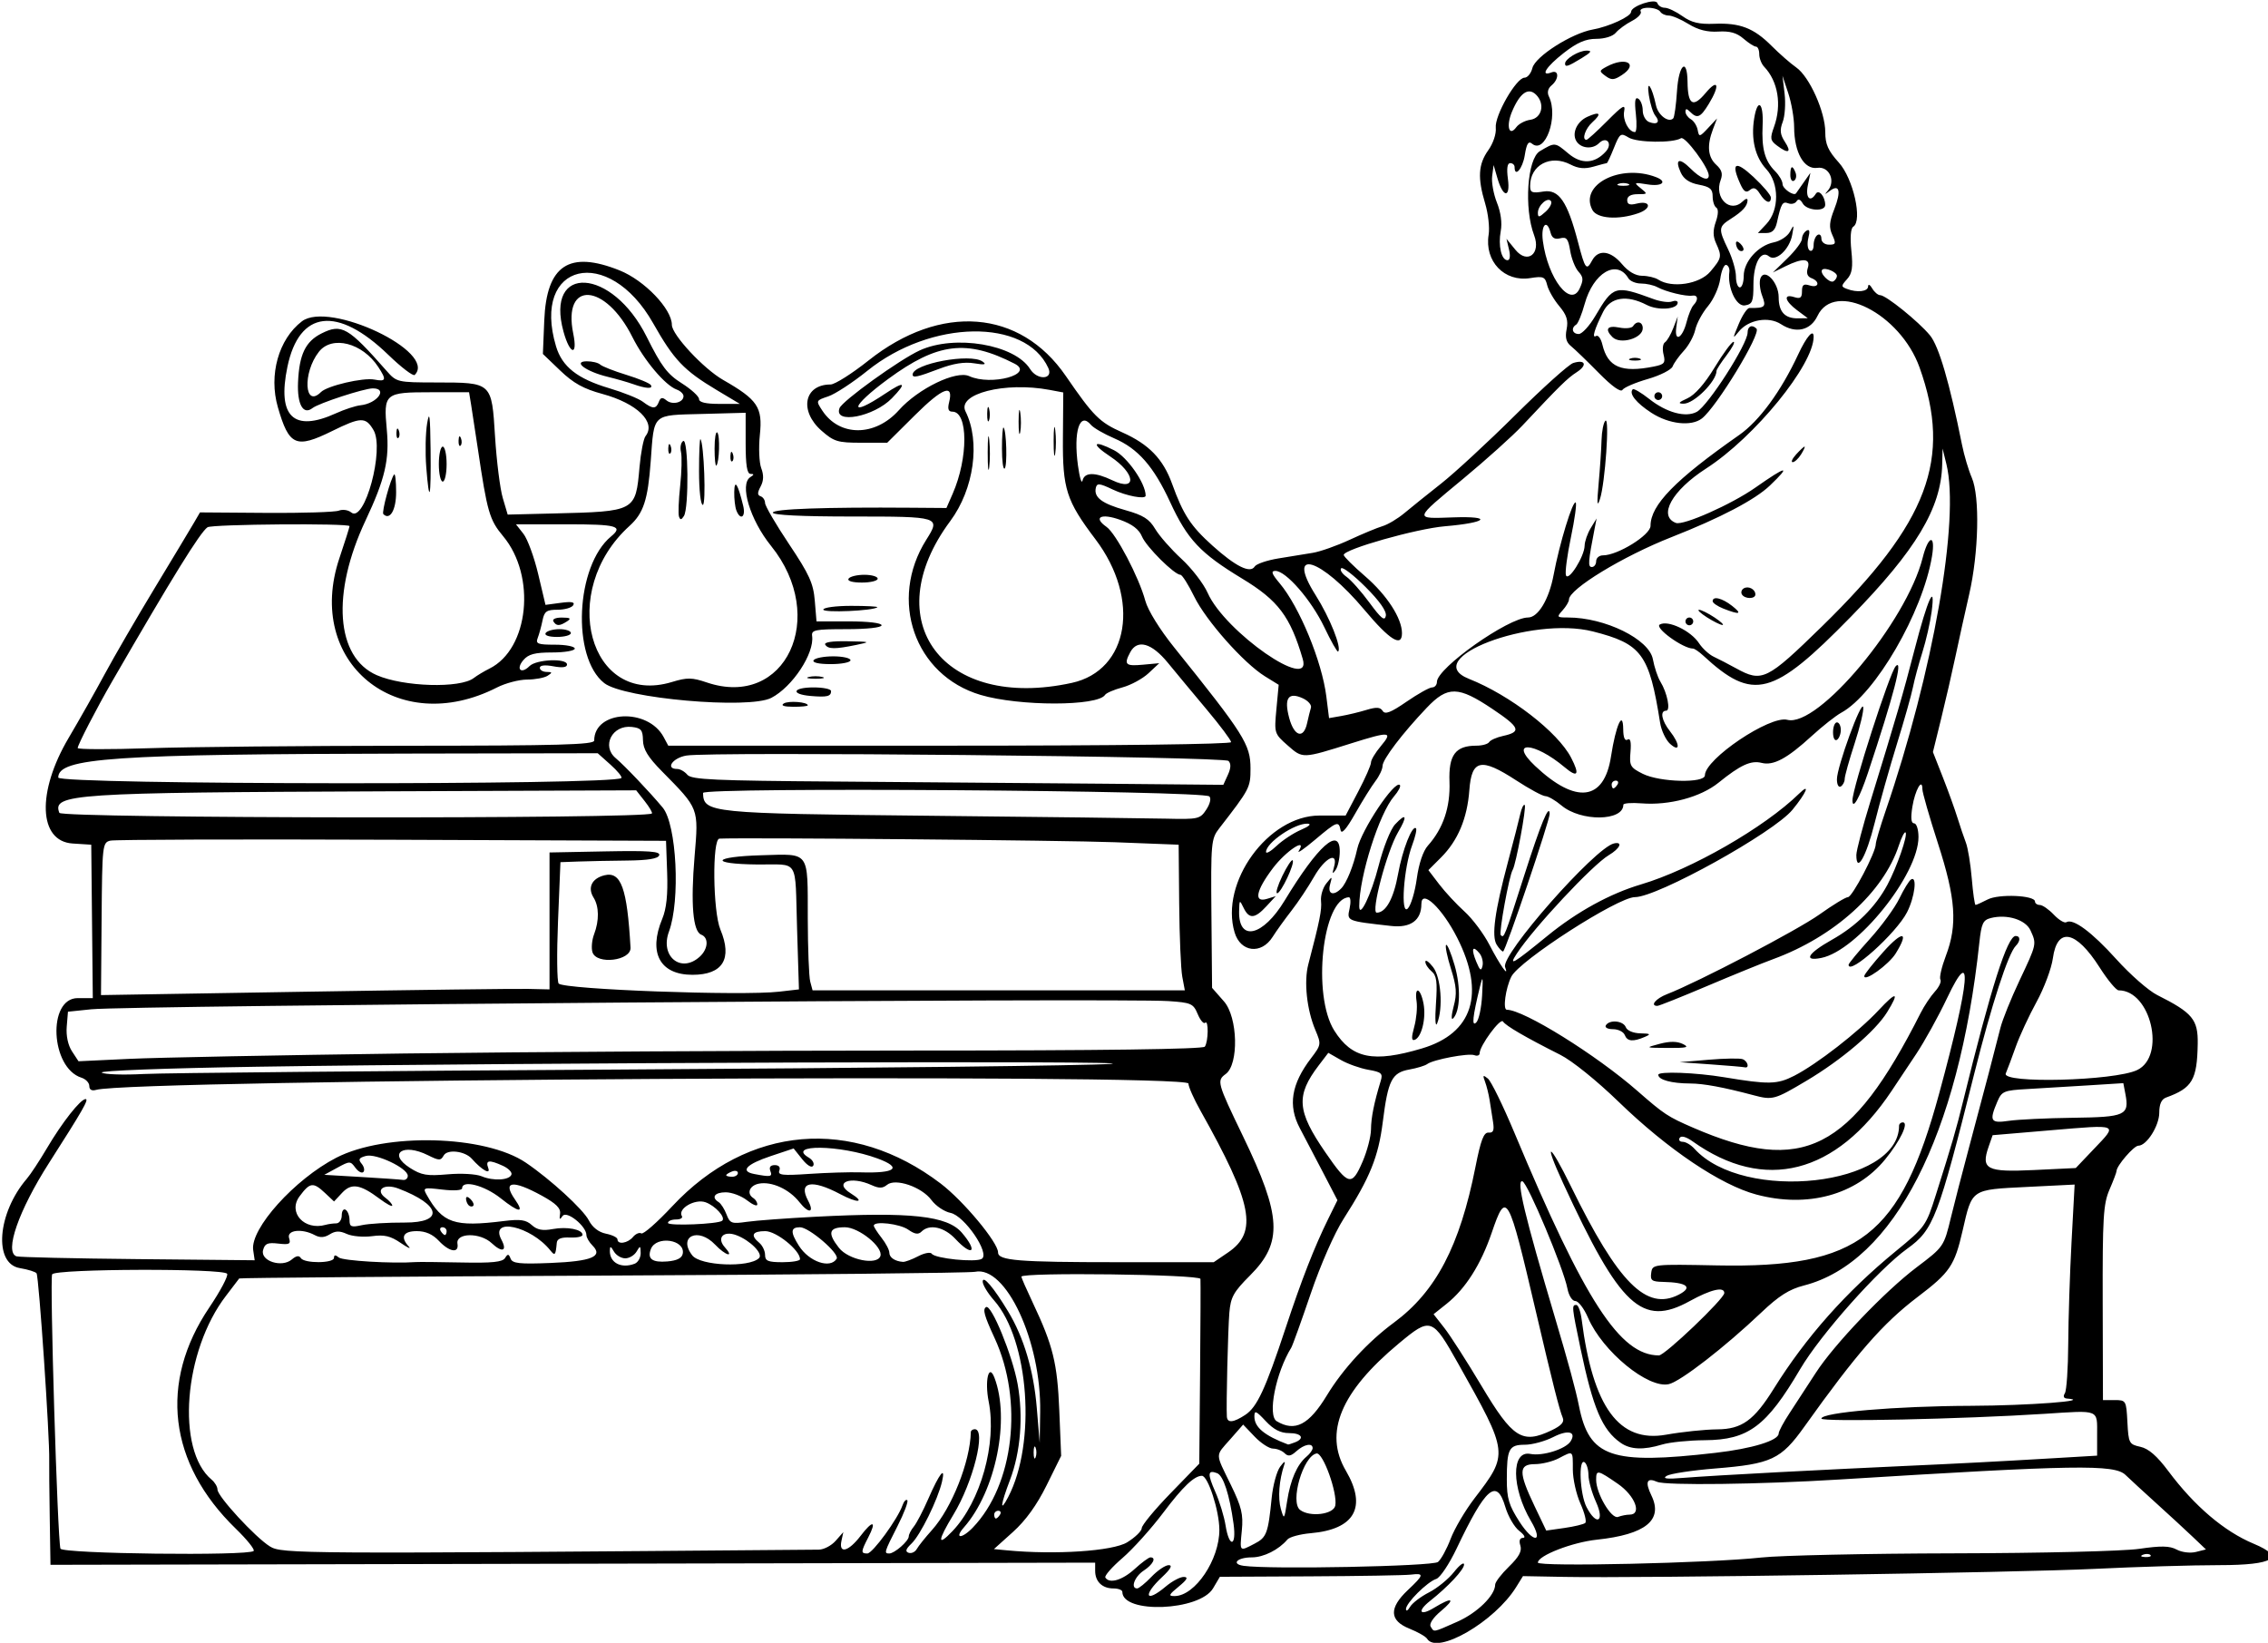 <?xml version="1.0" encoding="UTF-8" standalone="no"?>
<!-- Created with Inkscape (http://www.inkscape.org/) -->

<svg
   xmlns:dc="http://purl.org/dc/elements/1.1/"
   xmlns:cc="http://creativecommons.org/ns#"
   xmlns:rdf="http://www.w3.org/1999/02/22-rdf-syntax-ns#"
   xmlns:svg="http://www.w3.org/2000/svg"
   xmlns="http://www.w3.org/2000/svg"
   xmlns:sodipodi="http://sodipodi.sourceforge.net/DTD/sodipodi-0.dtd"
   xmlns:inkscape="http://www.inkscape.org/namespaces/inkscape"
   id="svg4202"
   version="1.1"
   inkscape:version="0.91 r13725"
   width="547.5"
   height="396.562"
   viewBox="0 0 547.5 396.562"
   sodipodi:docname="Miser.svg">
  <defs
     id="defs4206" />
  <sodipodi:namedview
     pagecolor="#ffffff"
     bordercolor="#666666"
     borderopacity="1"
     objecttolerance="10"
     gridtolerance="10"
     guidetolerance="10"
     inkscape:pageopacity="0"
     inkscape:pageshadow="2"
     inkscape:window-width="1600"
     inkscape:window-height="837"
     id="namedview4204"
     showgrid="false"
     inkscape:zoom="1.6895193"
     inkscape:cx="273.75"
     inkscape:cy="198.28125"
     inkscape:window-x="-8"
     inkscape:window-y="-8"
     inkscape:window-maximized="1"
     inkscape:current-layer="svg4202" />
  <path
     style="fill:#000000"
     d="m 344.507,395.586 c -0.332,-0.537 -2.255,-1.638 -4.274,-2.446 -4.845,-1.939 -4.972,-4.972 -0.389,-9.294 3.955,-3.73 4.031,-4.135 0.703,-3.74 -1.418,0.168 -12.363,0.354 -24.322,0.413 l -21.744,0.107 -1.646,2.786 c -3.236,5.479 -21.898,6.214 -21.898,0.862 0,-0.46 -0.97,-0.836 -2.156,-0.836 -2.693,0 -4.406,-1.648 -4.406,-4.238 l 0,-1.988 -126.094,0.261 -126.094,0.261 -0.18,-11.445 c -0.099,-6.295 -0.155,-12.5 -0.124,-13.789 0.134,-5.577 -2.482,-44.199 -3.057,-45.129 -0.22,-0.355 -2.046,-0.924 -4.06,-1.264 -6.372,-1.077 -5.401,-13.291 1.715,-21.576 0.886,-1.031 3.059,-4.331 4.83,-7.332 3.69,-6.255 8.122,-11.887 9.354,-11.887 0.855,0 -0.66,2.646 -8.832,15.422 -7.332,11.464 -10.835,21.52 -7.85,22.535 0.645,0.219 13.845,0.522 29.335,0.674 l 28.163,0.275 -0.361,-2.456 c -0.756,-5.141 10.006,-17.104 20.049,-22.287 11.849,-6.115 35.94,-5.487 45.784,1.193 5.947,4.036 13.792,11.222 15.18,13.905 0.885,1.711 2.384,2.877 4.156,3.231 1.525,0.305 2.772,0.924 2.772,1.375 0,1.323 2.482,0.941 3.741,-0.576 0.637,-0.768 1.543,-1.158 2.013,-0.868 0.47,0.291 3.826,-2.653 7.457,-6.541 18.298,-19.593 43.46,-21.73 64.798,-5.502 5.486,4.172 13.865,14.226 13.865,16.636 0,1.966 4.807,2.358 28.962,2.358 l 23.103,0 3.457,-2.349 c 7.27,-4.94 5.937,-11.796 -6.654,-34.213 -1.593,-2.836 -2.904,-5.789 -2.914,-6.562 -0.031,-2.478 -254.937,-1.001 -263.688,1.527 -1.044,0.302 -1.641,-0.037 -1.641,-0.932 0,-0.773 -0.855,-1.678 -1.9,-2.009 -7.485,-2.376 -8.262,-19.211 -0.887,-19.211 l 3.63,0 -0.187,-18.516 -0.187,-18.516 -4.497,-0.288 c -8.245,-0.527 -8.692,-12.412 -0.958,-25.494 2.591,-4.383 6.527,-11.344 8.746,-15.469 2.219,-4.125 7.609,-13.406 11.977,-20.625 4.368,-7.219 8.626,-14.298 9.462,-15.732 l 1.52,-2.607 15.938,0.116 c 8.766,0.064 16.681,-0.182 17.59,-0.545 0.909,-0.363 2.249,-0.166 2.978,0.439 3.222,2.674 8.085,-15.274 5.385,-19.874 -1.895,-3.23 -3.036,-3.203 -10.015,0.234 -8.732,4.301 -10.384,3.572 -13.081,-5.77 -2.244,-7.772 0.173,-16.41 5.796,-20.715 6.584,-5.039 32.775,7.393 27.243,12.932 -0.367,0.367 -3.23,-1.812 -6.363,-4.843 -12.3,-11.9 -21.527,-10.799 -24.372,2.906 -2.495,12.017 1.51,15.846 11.714,11.2 2.062,-0.939 4.734,-1.812 5.937,-1.94 C 91.07,97.403 93.73,93.75 90.004,93.75 c -2.098,0 -13.067,3.583 -14.566,4.758 -2.242,1.757 -3.721,-0.88 -3.491,-6.223 0.289,-6.723 1.798,-9.86 5.674,-11.797 4.851,-2.424 6.404,-1.53 15.693,9.025 2.424,2.754 2.598,2.795 11.995,2.812 13.518,0.025 13.375,-0.107 14.199,13.087 0.371,5.93 1.208,12.587 1.861,14.794 l 1.188,4.012 11.144,-0.273 c 19.767,-0.485 19.728,-0.464 20.683,-11.216 0.309,-3.478 0.96,-6.83 1.448,-7.45 2.635,-3.349 -2.03,-7.91 -10.412,-10.184 -4.549,-1.234 -6.994,-2.588 -10.177,-5.638 l -4.189,-4.014 0.333,-8.107 c 0.548,-13.331 5.996,-16.942 18.194,-12.059 5.982,2.395 12.608,9.301 12.608,13.14 0,2.377 7.646,10.59 12.383,13.3 8.34,4.772 9.558,6.59 8.863,13.234 -0.324,3.099 -0.174,6.726 0.332,8.059 0.635,1.671 0.589,3.045 -0.151,4.427 -0.804,1.503 -0.804,2.092 -1.3e-4,2.36 0.59,0.197 1.072,0.927 1.072,1.624 0,0.697 2.608,5.166 5.796,9.932 4.888,7.307 5.861,9.447 6.21,13.655 l 0.414,4.99 7.853,0 c 4.61,0 7.853,0.387 7.853,0.938 0,0.556 -3.457,0.938 -8.496,0.938 -7.553,0 -8.471,0.182 -8.269,1.641 0.583,4.21 -4.739,12.288 -9.845,14.944 -5.424,2.821 -35.615,0.153 -40.342,-3.565 -7.927,-6.236 -6.899,-28.321 1.649,-35.4 3.016,-2.498 1.43,-2.932 -10.702,-2.932 l -12.256,0 1.803,2.292 c 0.992,1.261 2.596,5.637 3.565,9.726 l 1.762,7.433 3.678,-0.493 c 2.634,-0.353 3.488,-0.187 3.01,0.587 -0.367,0.594 -2.067,1.08 -3.776,1.08 -2.64,0 -3.187,0.389 -3.629,2.578 -0.286,1.418 -0.806,3.316 -1.155,4.219 -0.554,1.431 -0.024,1.641 4.153,1.641 2.633,0 4.788,0.422 4.788,0.938 0,0.517 -2.431,0.938 -5.417,0.938 -4.225,0 -5.764,0.405 -6.994,1.843 -1.879,2.194 -0.552,3.486 1.487,1.447 1.642,-1.642 9.049,-1.948 9.049,-0.373 0,0.683 -1.13,0.83 -3.281,0.426 -2.05,-0.385 -3.281,-0.248 -3.281,0.364 0,0.539 0.738,0.986 1.641,0.994 1.402,0.012 1.436,0.146 0.234,0.923 -0.773,0.5 -3.005,0.915 -4.959,0.923 -1.954,0.008 -5.225,0.867 -7.268,1.91 -24.074,12.282 -46.472,-6.1 -38.033,-31.212 1.347,-4.007 2.448,-7.487 2.448,-7.734 0,-0.738 -33.196,-0.478 -34.286,0.268 -1.781,1.221 -8.518,12.111 -23.046,37.251 -3.721,6.44 -8.293,15.283 -8.293,16.041 0,0.344 7.699,0.365 17.109,0.046 9.41,-0.319 37.465,-0.588 62.344,-0.599 36.709,-0.016 45.234,-0.252 45.234,-1.25 0,-7.318 12.956,-7.967 16.77,-0.84 l 1.108,2.071 67.936,0 c 40.021,3e-5 67.936,-0.349 67.936,-0.85 0,-0.468 -2.637,-3.993 -5.859,-7.835 -3.223,-3.841 -7.462,-8.943 -9.422,-11.337 -3.903,-4.769 -7.351,-5.735 -9.061,-2.54 -1.594,2.978 -1.163,3.41 3.014,3.023 l 3.984,-0.369 -2.591,2.421 c -1.425,1.332 -4.255,2.869 -6.289,3.417 -2.034,0.548 -3.921,1.358 -4.195,1.801 -1.717,2.778 -20.725,2.788 -30.063,0.016 -15.923,-4.727 -22.276,-22.919 -13.087,-37.475 3.486,-5.522 3.28,-5.586 -17.893,-5.586 -12.151,0 -19.163,-0.343 -19.163,-0.938 0,-0.893 12.695,-1.344 33.376,-1.186 l 8.532,0.065 1.499,-3.424 c 3.795,-8.666 3.76,-19.83 -0.064,-19.83 -0.973,0 -1.196,-0.65 -0.786,-2.286 1.137,-4.528 -1.562,-3.508 -8.224,3.109 l -6.722,6.678 -6.273,0 c -5.68,0 -6.587,-0.275 -9.587,-2.91 -5.455,-4.79 -4.207,-11.153 2.188,-11.153 1.031,0 5.152,-2.604 9.158,-5.787 17.421,-13.844 36.577,-12.346 47.619,3.722 6.693,9.74 8.131,11.176 13.659,13.639 6.394,2.849 9.838,6.405 12.002,12.393 2.691,7.444 4.494,10.207 9.742,14.925 5.624,5.057 9.13,6.791 10.206,5.05 0.385,-0.622 2.951,-1.5 5.703,-1.95 2.752,-0.45 6.48,-1.057 8.285,-1.349 1.805,-0.291 5.812,-1.704 8.906,-3.139 3.094,-1.435 6.68,-2.924 7.969,-3.308 1.289,-0.384 3.662,-1.801 5.274,-3.15 1.612,-1.348 5.608,-4.561 8.881,-7.139 3.273,-2.578 11.347,-10.04 17.943,-16.582 6.596,-6.542 12.862,-12.17 13.924,-12.507 2.941,-0.934 3.496,0.507 0.853,2.213 -2.263,1.46 -4.062,3.228 -13.125,12.89 -2.32,2.474 -8.754,8.257 -14.297,12.851 -12.078,10.011 -11.984,9.638 -2.346,9.307 9.7,-0.333 8.15,1.281 -2.062,2.148 -6.884,0.584 -24.42,5.555 -24.42,6.922 0,0.375 2.327,2.691 5.171,5.146 5.257,4.538 8.891,10.153 8.891,13.737 0,3.508 -2.94,1.682 -9.071,-5.633 -10.556,-12.594 -19.112,-15.163 -11.767,-3.533 3.436,5.441 6.333,12.703 5.427,13.608 -0.198,0.198 -1.705,-2.456 -3.347,-5.898 -3.119,-6.534 -9.235,-13.575 -11.793,-13.575 -1.148,0 -0.914,0.684 1.018,2.98 4.779,5.68 10.215,18.858 11.274,27.332 l 0.653,5.226 2.944,-0.512 c 1.619,-0.281 4.366,-0.944 6.103,-1.472 2.407,-0.732 3.337,-0.671 3.908,0.253 0.568,0.918 1.968,0.375 5.756,-2.234 2.753,-1.896 5.53,-3.448 6.17,-3.448 0.64,0 1.164,-0.601 1.164,-1.336 0,-3.342 17.263,-15.539 21.994,-15.539 2.443,0 5.077,-4.397 6.179,-10.312 1.387,-7.446 4.649,-18.116 5.331,-17.434 0.274,0.274 -0.245,4.041 -1.154,8.371 -0.909,4.33 -1.452,8.457 -1.207,9.171 0.568,1.657 4.461,-4.502 4.513,-7.14 0.02,-1.031 0.679,-2.93 1.463,-4.219 l 1.427,-2.344 -0.458,2.344 c -1.588,8.125 -1.681,9.375 -0.691,9.375 0.573,0 1.042,-0.633 1.042,-1.406 0,-0.773 0.732,-1.406 1.627,-1.406 3.578,0 11.498,-4.912 11.498,-7.131 0,-5.019 5.964,-11.128 21.414,-21.932 4.857,-3.396 10.085,-10.54 14.236,-19.453 2.011,-4.317 3.725,-6.275 3.725,-4.254 0,6.799 -14.264,24.275 -25.965,31.812 -8.229,5.301 -11.648,11.456 -7.292,13.127 1.796,0.689 13.411,-4.471 19.194,-8.527 7.617,-5.342 8.731,-5.503 3.516,-0.507 -3.588,3.437 -11.918,7.806 -23.756,12.462 -11.719,4.608 -24.759,12.544 -24.759,15.068 0,0.498 -0.698,1.677 -1.552,2.62 -1.471,1.625 -1.403,1.714 1.308,1.714 8.954,0 19.599,5.23 20.498,10.071 0.36,1.937 1.173,4.366 1.807,5.398 1.674,2.721 2.528,7.031 1.394,7.031 -1.543,0 -1.101,2.375 0.92,4.943 2.48,3.152 2.492,5.281 0.018,3.042 -1.021,-0.924 -2.098,-3.204 -2.392,-5.067 -2.622,-16.59 -4.439,-19.061 -16.219,-22.048 -14.912,-3.781 -42.098,6.615 -29.923,11.443 9.936,3.94 21.455,12.838 24.67,19.055 2.136,4.131 1.579,4.933 -1.58,2.275 -7.372,-6.203 -13.672,-6.479 -7.133,-0.312 9.878,9.316 16.675,8.472 18.329,-2.277 1.162,-7.55 2.906,-11.419 2.951,-6.546 0.018,1.988 0.394,2.876 1.047,2.473 0.684,-0.423 0.915,0.56 0.703,2.992 -0.29,3.326 -0.048,3.754 2.966,5.26 4.118,2.057 15,2.321 15,0.364 0,-3.923 15.696,-14.494 19.892,-13.397 7.412,1.938 28.78,-23.642 32.677,-39.116 1.387,-5.509 3.148,-5.782 2.25,-0.349 -2.232,13.515 -13.692,33.271 -21.894,37.746 -1.351,0.737 -4.566,3.272 -7.144,5.633 -5.95,5.449 -9.223,7.204 -12.092,6.483 -2.598,-0.652 -5.103,0.5 -10.408,4.789 -4.303,3.479 -11.888,5.514 -18.569,4.982 -2.42,-0.192 -4.399,-0.04 -4.399,0.338 0,3.994 -10.252,4.114 -14.934,0.175 -1.475,-1.241 -3.223,-2.256 -3.887,-2.256 -0.663,0 -3.843,-1.718 -7.066,-3.818 -8.479,-5.525 -10.742,-5.048 -11.291,2.381 -0.504,6.806 -2.758,12.167 -6.827,16.236 l -3.059,3.059 2.598,3.406 c 1.429,1.873 4.178,4.834 6.11,6.579 1.932,1.745 4.647,5.371 6.033,8.057 2.506,4.856 4.839,8.16 3.778,5.352 -1.099,-2.909 21.697,-28.792 26.276,-29.834 2.242,-0.51 1.482,1.216 -1.246,2.831 -3.887,2.3 -18.117,17.522 -22.187,23.733 -2.11,3.22 -1.013,2.586 7.421,-4.293 7.103,-5.793 15.05,-10.155 22.565,-12.387 12.119,-3.598 29.793,-13.746 38.138,-21.9 2.821,-2.756 1.793,-0.247 -1.59,3.881 -4.532,5.53 -32.591,21.094 -38.03,21.094 -4.131,0 -27.943,15.329 -29.854,19.219 -1.39,2.829 -2.083,7.969 -1.075,7.969 4.07,0 21.575,10.883 31.549,19.615 6.421,5.62 7.309,6.206 13.453,8.867 26.451,11.455 38.048,5.601 54.892,-27.707 0.867,-1.715 2.415,-4.036 3.44,-5.158 1.025,-1.122 1.624,-2.428 1.331,-2.901 -0.293,-0.474 0.296,-3.041 1.308,-5.704 2.858,-7.521 2.414,-13.851 -1.91,-27.207 -2.062,-6.372 -3.75,-12.253 -3.75,-13.069 0,-2.874 -1.775,0.272 -2.416,4.281 -0.433,2.709 -0.298,3.984 0.421,3.984 0.585,0 1.057,1.479 1.057,3.312 0,9.06 -14.775,27.439 -23.454,29.175 -4.467,0.893 -3.3,-1.088 2.595,-4.404 5.883,-3.31 10.478,-7.872 13.368,-13.271 2.288,-4.275 4.971,-12.02 4.371,-12.62 -0.243,-0.243 -0.971,1.168 -1.616,3.136 -3.703,11.289 -15.582,22.039 -30.33,27.447 -2.627,0.963 -9.833,3.897 -16.014,6.52 -6.181,2.623 -11.56,4.768 -11.953,4.768 -1.855,0 -0.395,-1.772 2.331,-2.83 7.509,-2.915 31.509,-15.463 36.81,-19.245 3.218,-2.296 6.306,-4.175 6.864,-4.175 1.038,0 6.717,-10.811 6.717,-12.787 0,-0.603 1.062,-4.195 2.361,-7.983 11.491,-33.524 17.967,-70.456 14.689,-83.762 l -0.924,-3.75 -0.094,3.873 c -0.256,10.537 -6.319,20.638 -22.039,36.719 -18.849,19.282 -23.59,20.528 -35.654,9.37 -1,-0.924 -2.107,-1.681 -2.46,-1.681 -2.426,0 -9.386,-5.043 -8.017,-5.809 2.006,-1.122 7.492,1.498 9.476,4.525 0.831,1.268 2.437,2.737 3.571,3.266 1.133,0.528 3.537,1.775 5.342,2.769 6.302,3.473 7.419,2.928 20.798,-10.142 25.612,-25.02 31.413,-40.431 23.517,-62.476 C 458.707,75.659 442.833,67.638 438.75,76.252 c -1.673,3.529 -5.246,4.341 -8.814,2.003 -2.964,-1.942 -7.849,-1.097 -10.165,1.759 -1.557,1.921 -1.559,1.834 -0.029,-1.829 0.883,-2.115 2.041,-3.842 2.572,-3.837 3.82,0.037 4.103,-0.236 3.075,-2.96 -0.555,-1.471 -0.741,-3.375 -0.412,-4.231 0.982,-2.56 4.397,0.999 4.397,4.582 0,3.521 1.476,5.145 4.641,5.106 l 2.391,-0.03 -2.578,-1.923 c -3.009,-2.245 -3.405,-4.031 -0.703,-3.173 1.475,0.468 1.875,0.168 1.875,-1.406 0,-1.575 0.4,-1.874 1.875,-1.406 2.197,0.697 2.571,-0.939 0.404,-1.77 -0.978,-0.375 -1.271,-1.195 -0.874,-2.444 0.745,-2.347 -1.203,-2.489 -5.436,-0.396 l -3,1.484 3.516,-3.418 C 433.418,60.482 435,58.363 435,57.653 c 0,-0.711 0.483,-1.591 1.074,-1.956 0.753,-0.465 0.892,0.061 0.465,1.762 -0.335,1.334 -0.185,2.688 0.332,3.008 0.518,0.32 0.941,-0.262 0.941,-1.293 0,-1.031 0.422,-2.136 0.938,-2.454 0.516,-0.319 0.938,0.078 0.938,0.882 0,0.831 0.8,1.462 1.855,1.462 1.636,0 1.73,-0.275 0.791,-2.334 -0.841,-1.845 -0.744,-3.148 0.464,-6.223 1.713,-4.362 1.264,-6.193 -1.085,-4.424 -1.247,0.939 -1.352,0.938 -0.525,-0.003 2.042,-2.323 0.412,-5.984 -2.475,-5.561 -3.208,0.471 -5.581,-3.7 -5.603,-9.846 -0.008,-2.174 -0.645,-5.851 -1.416,-8.171 l -1.402,-4.219 0.513,4.301 c 0.282,2.366 0.079,5.444 -0.452,6.84 -0.75,1.973 -0.63,3.052 0.542,4.84 1.685,2.571 0.825,2.951 -1.942,0.859 -1.616,-1.222 -1.697,-1.741 -0.703,-4.49 1.918,-5.304 0.984,-11.002 -2.381,-14.526 -0.651,-0.681 -1.183,-2.052 -1.183,-3.047 0,-0.994 -0.357,-1.808 -0.794,-1.808 -0.437,0 -1.797,-0.87 -3.023,-1.933 -1.611,-1.398 -3.293,-1.867 -6.072,-1.697 -2.638,0.162 -4.886,-0.408 -7.166,-1.817 C 405.805,4.674 403.646,3.75 402.835,3.75 c -0.811,0 -1.735,-0.422 -2.054,-0.938 -0.319,-0.516 -1.634,-0.938 -2.923,-0.938 -1.289,0 -2.094,0.404 -1.789,0.898 0.305,0.494 -0.65,1.521 -2.122,2.282 -1.472,0.761 -3.225,2.045 -3.895,2.852 -0.706,0.85 -2.684,1.468 -4.7,1.468 -2.576,0 -4.619,0.886 -7.854,3.407 -4.249,3.311 -5.813,5.784 -2.966,4.692 1.829,-0.702 1.844,1.621 0.02,3.135 -0.887,0.736 -1.117,1.706 -0.637,2.693 2.354,4.842 -0.917,14.003 -4.067,11.389 -0.885,-0.734 -1.31,-0.061 -1.767,2.796 -0.52,3.251 -2.455,5.478 -2.455,2.826 0,-0.516 -0.477,-0.938 -1.061,-0.938 -0.699,0 -0.887,1.297 -0.551,3.801 0.629,4.692 -1.145,4.611 -2.517,-0.114 l -0.934,-3.217 -0.351,2.658 c -0.193,1.462 0.325,4.348 1.152,6.413 0.94,2.348 1.284,4.923 0.918,6.87 -0.657,3.504 0.162,7.028 1.634,7.028 0.588,0 0.733,-1.025 0.364,-2.578 l -0.612,-2.578 2.171,2.655 c 2.887,3.531 6.197,0.936 4.499,-3.529 -2.472,-6.503 -1.656,-18.483 1.382,-20.287 3.68,-2.186 3.619,-2.191 6.899,0.569 3.146,2.647 6.346,2.473 9.03,-0.493 1.741,-1.924 0.157,-3.814 -1.668,-1.99 -1.405,1.405 -3.961,1.318 -5.202,-0.177 -1.518,-1.829 -0.306,-4.972 2.39,-6.2 3.076,-1.401 3.595,-0.835 1.211,1.322 -1.703,1.541 -2.592,4.224 -1.4,4.224 0.265,0 2.514,-2.043 4.998,-4.541 3.763,-3.783 4.447,-4.173 4.096,-2.338 -0.402,2.103 1.112,5.004 2.612,5.004 0.389,0 0.486,-1.962 0.216,-4.359 -0.354,-3.139 -0.19,-4.173 0.584,-3.695 0.591,0.365 1.075,1.649 1.075,2.853 0,1.203 0.693,2.454 1.54,2.779 1.992,0.764 2.748,-0.017 1.49,-1.54 -0.543,-0.657 -1.243,-2.882 -1.555,-4.945 -0.621,-4.102 0.745,-2.149 1.731,2.475 0.502,2.354 3.026,4.261 4.151,3.136 0.29,-0.29 0.702,-3.271 0.915,-6.625 0.41,-6.434 2.478,-8.211 2.543,-2.185 0.06,5.544 1.316,6.324 4.343,2.699 3.053,-3.657 3.569,-1.95 0.789,2.61 C 410.491,28.39 409.719,28.719 408,27 c -0.821,-0.821 -1.125,-0.834 -1.125,-0.047 0,0.593 0.586,1.416 1.302,1.828 0.716,0.412 1.457,1.58 1.648,2.595 0.327,1.744 0.465,1.718 2.51,-0.469 l 2.163,-2.314 -0.999,2.639 c -1.485,3.923 -1.218,6.716 0.818,8.558 1.332,1.205 1.614,2.182 1.057,3.661 -1.647,4.375 2.331,8.156 5.376,5.111 0.619,-0.619 1.119,-0.724 1.111,-0.234 -0.022,1.384 -1.165,2.665 -3.97,4.45 -3.079,1.959 -3.124,2.434 -0.703,7.444 1.031,2.134 1.875,5.067 1.875,6.517 0,1.45 0.422,2.636 0.938,2.636 0.516,0 0.938,-1.244 0.938,-2.764 0,-3.466 3.486,-7.355 7.271,-8.112 1.563,-0.313 3.317,-1.474 3.899,-2.581 0.949,-1.808 1.003,-1.726 0.529,0.8 -0.659,3.511 -3.943,6.535 -5.601,5.159 -1.942,-1.612 -3.753,1.692 -3.753,6.845 0,4.115 -0.252,4.723 -2.076,5.001 -2.09,0.319 -4.239,-4.338 -3.737,-8.099 0.103,-0.773 -0.234,-1.527 -0.75,-1.676 -0.516,-0.148 -1.169,1.378 -1.453,3.391 -0.283,2.013 -1.619,4.972 -2.967,6.575 -1.349,1.603 -2.725,4.157 -3.059,5.675 -0.334,1.518 -1.572,3.803 -2.752,5.076 -1.18,1.274 -2.4,2.977 -2.71,3.785 -0.31,0.808 -3.01,2.176 -5.999,3.039 -2.989,0.863 -5.738,2.041 -6.109,2.617 -0.426,0.663 -2.539,-0.847 -5.751,-4.109 -2.793,-2.836 -5.8,-5.739 -6.684,-6.452 -1.152,-0.929 -1.449,-2.085 -1.048,-4.087 0.427,-2.135 0.008,-3.446 -1.783,-5.574 -1.288,-1.53 -2.597,-3.802 -2.91,-5.049 -0.51,-2.034 -0.931,-2.209 -4.094,-1.703 -6.236,0.997 -11.081,-4.066 -10.038,-10.492 0.274,-1.686 -0.104,-5.063 -0.838,-7.504 -1.862,-6.186 -1.672,-9.473 0.743,-12.864 1.198,-1.682 1.967,-3.982 1.816,-5.425 C 360.775,27.919 366.04,18.75 368.031,18.75 c 0.719,0 1.572,-1.051 1.894,-2.337 0.702,-2.795 9.467,-8.377 14.589,-9.29 3.928,-0.7 9.235,-3.152 9.235,-4.265 0,-1.397 5.925,-3.364 6.345,-2.105 C 400.3,1.37 401.107,1.875 401.887,1.875 c 0.78,0 2.701,0.914 4.269,2.03 2.17,1.545 4.012,1.983 7.709,1.834 6.194,-0.251 9.496,1.027 13.803,5.339 1.897,1.899 4.582,4.248 5.966,5.218 3.182,2.231 6.991,10.733 6.991,15.603 0,2.936 0.693,4.487 3.283,7.355 3.48,3.852 5.767,14.053 3.468,15.473 -0.609,0.376 -0.784,2.592 -0.456,5.769 0.418,4.053 0.194,5.531 -1.047,6.903 -1.448,1.6 -1.453,1.794 -0.056,2.33 2.506,0.962 5.118,0.664 5.149,-0.587 0.016,-0.65 0.454,-0.442 0.984,0.469 0.526,0.902 1.396,1.641 1.933,1.641 1.381,0 9.264,6.361 12.016,9.696 2.144,2.598 4.724,11.41 7.731,26.398 0.517,2.578 1.582,6.164 2.367,7.969 1.975,4.542 1.672,18.123 -0.627,28.125 -1.008,4.383 -2.5,11.133 -3.316,15 -0.816,3.867 -2.375,10.646 -3.463,15.065 l -1.979,8.034 2.371,6.029 c 1.304,3.316 2.894,7.716 3.533,9.779 0.639,2.062 1.563,4.79 2.052,6.06 0.489,1.271 1.129,5.173 1.422,8.672 0.293,3.499 0.704,6.362 0.913,6.362 0.209,0 1.525,-0.592 2.924,-1.316 2.697,-1.394 11.425,-1.012 11.425,0.5 0,0.449 0.527,0.823 1.172,0.832 0.645,0.009 2.164,1.062 3.376,2.34 1.212,1.278 2.571,2.097 3.019,1.82 1.614,-0.997 6.138,2.353 12.092,8.956 3.336,3.7 7.766,7.58 9.844,8.622 8.544,4.288 9.881,5.902 9.778,11.807 -0.152,8.684 -1.313,10.65 -7.641,12.937 -1.104,0.399 -1.641,1.589 -1.641,3.639 4e-5,3.176 -3.04,7.986 -5.048,7.986 -1.079,0 -5.265,4.855 -5.265,6.107 0,0.307 -0.765,2.328 -1.701,4.491 -1.498,3.465 -1.693,6.72 -1.641,27.37 l 0.06,23.438 2.812,0 c 2.762,0 2.817,0.095 3.092,5.326 0.267,5.084 0.409,5.354 3.122,5.95 1.99,0.437 4.016,2.196 6.752,5.859 6.32,8.464 13.487,14.564 20.608,17.539 7.852,3.281 4.853,5.169 -8.21,5.169 -6.417,0 -20.023,0.406 -30.234,0.902 -18.74,0.91 -109.434,2.283 -127.946,1.936 l -10.004,-0.187 -1.652,2.659 c -5.185,8.347 -19.061,16.394 -21.491,12.463 z m 7.302,-4.121 c 4.816,-2.13 9.128,-6.359 9.128,-8.953 0,-0.608 1.5,-2.562 3.334,-4.343 2.413,-2.344 3.172,-3.746 2.749,-5.078 -0.378,-1.19 -0.147,-1.848 0.651,-1.862 0.689,-0.012 0.286,-0.751 -0.914,-1.675 -1.182,-0.91 -2.699,-3.515 -3.37,-5.79 -2.077,-7.033 -4.713,-4.779 -11.768,10.063 -1.774,3.731 -3.983,7.025 -4.909,7.319 -2.166,0.687 -7.344,5.85 -7.307,7.285 0.016,0.605 0.46,0.359 0.988,-0.547 0.528,-0.906 2.584,-2.476 4.571,-3.49 1.986,-1.013 4.701,-3.225 6.033,-4.915 1.332,-1.69 2.426,-2.503 2.432,-1.807 0.01,1.212 -3.861,5.35 -8.235,8.803 -3.179,2.509 -2.449,3.73 0.98,1.64 4.435,-2.704 5.348,-2.279 1.681,0.781 -1.897,1.583 -2.896,3.089 -2.487,3.75 0.867,1.403 0.412,1.486 6.443,-1.181 z m -70.388,-8.496 c 1.532,-1.289 3.491,-2.329 4.354,-2.31 1.145,0.025 0.809,0.656 -1.244,2.339 -2.42,1.983 -2.551,2.302 -0.938,2.28 4.924,-0.066 10.79,-8.796 10.761,-16.014 -0.019,-4.604 -2.742,-13.014 -4.214,-13.014 -1.846,0 -4.609,2.635 -9.3,8.868 -2.911,3.867 -7.358,8.811 -9.882,10.985 -2.525,2.175 -4.381,4.293 -4.125,4.707 0.967,1.565 4.099,0.652 7.068,-2.06 1.694,-1.547 3.407,-2.812 3.808,-2.812 1.51,0 0.643,1.716 -1.615,3.195 -2.204,1.444 -3.255,4.305 -1.582,4.305 0.419,0 1.975,-1.266 3.457,-2.812 1.482,-1.547 3.354,-2.811 4.16,-2.808 0.985,0.003 0.466,0.941 -1.582,2.86 -4.777,4.477 -4.035,6.423 0.874,2.292 z m 65.711,-5.918 c 0.755,-0.627 2.128,-3.137 3.051,-5.579 0.923,-2.442 3.506,-6.829 5.74,-9.749 8.3,-10.85 8.307,-10.792 -3.84,-32.425 -6.352,-11.313 -6.679,-11.426 -14.426,-4.979 -14.026,11.673 -18.129,21.542 -12.761,30.7 5.16,8.805 2.151,14.157 -8.482,15.085 -2.583,0.225 -5.118,0.911 -5.634,1.524 -2.082,2.475 -5.739,4.31 -8.591,4.31 -3.531,0 -5.075,1.602 -1.97,2.042 6.338,0.9 45.646,0.121 46.912,-0.929 z m 78.024,-1.077 c 4.641,-0.508 25.523,-0.962 46.406,-1.009 21.5,-0.048 40.945,-0.519 44.831,-1.086 5.302,-0.773 7.363,-0.732 9.068,0.18 1.237,0.662 3.273,0.913 4.633,0.572 l 2.427,-0.609 -3.178,-3.026 c -1.748,-1.664 -5.655,-5.267 -8.683,-8.005 -3.027,-2.738 -6.431,-5.869 -7.563,-6.957 -2.685,-2.581 -12.04,-2.431 -69.191,1.114 -19.013,1.179 -41.81,1.467 -43.869,0.555 -2.502,-1.109 -2.969,0.016 -1.375,3.308 2.876,5.938 -1.42,9.405 -13.208,10.659 -5.931,0.631 -14.205,3.849 -14.205,5.524 0,1.068 41.606,0.127 53.906,-1.22 z m 93.965,-0.602 c -0.312,-0.312 -1.12,-0.345 -1.797,-0.074 -0.748,0.299 -0.526,0.521 0.566,0.566 0.988,0.041 1.542,-0.181 1.23,-0.492 z M 61.232,374.393 c 0.334,-0.334 -1.612,-2.76 -4.323,-5.391 C 40.67,353.246 38.331,333.687 50.525,315.617 c 2.68,-3.971 4.618,-7.633 4.306,-8.138 -0.831,-1.345 -41.407,-1.221 -42.241,0.129 -0.619,1.001 1.279,63.802 2.002,66.22 0.374,1.254 45.407,1.799 46.641,0.565 z m 136.433,-0.319 c 1.208,-0.01 3.033,-0.966 4.056,-2.124 l 1.859,-2.106 -0.452,2.109 c -0.692,3.228 1.712,2.604 4.612,-1.197 2.967,-3.889 3.959,-3.697 1.861,0.361 C 207.804,374.59 207.78,375 209.375,375 c 1.26,0 7.339,-8.321 8.488,-11.619 0.34,-0.976 0.861,-1.532 1.158,-1.236 0.297,0.297 -0.768,3.112 -2.366,6.256 -3.223,6.342 -3.3,6.598 -1.978,6.598 1.259,0 4.698,-3.015 4.698,-4.119 0,-0.489 0.548,-1.556 1.218,-2.37 0.67,-0.814 2.23,-3.8 3.467,-6.636 2.719,-6.233 4.26,-8.178 3.344,-4.219 -1.004,4.339 -5.23,12.919 -7.363,14.948 -1.392,1.324 -1.582,1.934 -0.693,2.231 0.673,0.224 1.556,-0.187 1.963,-0.914 0.407,-0.727 2.055,-2.786 3.662,-4.574 4.788,-5.328 9.22,-16.494 9.386,-23.643 0.009,-0.387 0.438,-0.703 0.954,-0.703 2.804,0 -0.394,12.785 -5.16,20.631 -3.862,6.358 -3.947,7.875 -0.224,3.969 6.801,-7.133 10.742,-21.221 8.743,-31.252 -1.003,-5.033 0.009,-9.351 1.368,-5.833 3.873,10.03 0.345,27.431 -7.331,36.163 -2.463,2.802 -0.549,2.852 2.14,0.056 9.915,-10.311 12.246,-30.596 5.253,-45.726 -2.518,-5.449 -2.932,-6.948 -2.064,-7.485 1.266,-0.782 6.37,11.66 7.616,18.566 1.41,7.817 0.722,16.415 -1.855,23.197 -2.283,6.006 -2.501,8.057 -0.438,4.121 6.85,-13.072 5.072,-37.904 -3.401,-47.515 -1.508,-1.71 -2.739,-3.743 -2.736,-4.516 0.007,-1.68 2.636,1.404 6.13,7.188 3.809,6.307 6.173,14.254 6.926,23.28 l 0.704,8.438 0.118,-7.5 c 0.266,-16.99 -8.289,-35.366 -15.726,-33.778 -1.323,0.282 -41.789,0.694 -89.924,0.915 -48.135,0.221 -87.605,0.533 -87.71,0.695 -0.105,0.162 -1.53,2.032 -3.166,4.156 -10.253,13.309 -12.125,37.245 -3.474,44.424 0.77,0.639 1.4,1.709 1.4,2.378 0,1.639 9.146,11.559 12.656,13.727 2.903,1.793 6.824,1.816 132.509,0.777 z m 74.444,-1.774 c 1.934,-1.195 3.516,-2.738 3.516,-3.428 0,-0.691 3.124,-4.472 6.941,-8.402 l 6.941,-7.147 0.194,-21.739 c 0.107,-11.957 0.147,-22.243 0.09,-22.858 -0.103,-1.104 -43.229,-1.648 -43.229,-0.545 0,0.252 1.224,3.049 2.721,6.217 4.93,10.434 5.962,14.622 6.432,26.085 l 0.449,10.951 -3.518,7.12 c -2.35,4.755 -5.045,8.493 -8.115,11.253 l -4.596,4.133 3.079,0.296 c 11.694,1.125 25.646,0.197 29.095,-1.935 z m 30.736,0.339 c 2.928,-1.514 3.285,-2.472 4.147,-11.104 0.302,-3.023 1.224,-6.398 2.05,-7.5 0.991,-1.324 1.321,-1.47 0.972,-0.43 -1.235,3.673 -1.566,7.989 -0.815,10.613 0.779,2.72 0.829,2.659 1.519,-1.863 0.78,-5.115 2.412,-8.853 4.689,-10.742 0.807,-0.67 1.468,-1.589 1.468,-2.041 0,-1.336 -2.063,-0.943 -3.933,0.749 -1.331,1.205 -1.994,1.314 -2.839,0.469 -0.607,-0.607 -1.859,-1.103 -2.782,-1.103 -0.924,0 -2.927,-1.305 -4.451,-2.901 l -2.772,-2.901 -3.096,3.526 c -3.688,4.201 -3.699,3.163 0.118,11.002 2.603,5.345 3.036,7.136 2.663,11.016 -0.504,5.248 -0.628,5.118 3.063,3.209 z m -5.063,-4.808 c -0.96,-7.004 -2.465,-11.638 -3.966,-12.214 -2.284,-0.877 -2.379,0.112 -0.433,4.512 1.014,2.293 2.128,5.944 2.475,8.114 0.881,5.509 2.683,5.124 1.924,-0.412 z m 71.805,-0.649 c -4.742,-8.038 -4.821,-17.151 -0.14,-16.214 2.935,0.587 8.552,-1.182 9.712,-3.06 1.437,-2.325 -0.63,-2.834 -4.173,-1.026 -2.014,1.027 -5.11,1.868 -6.88,1.868 -3.845,0 -4.356,0.986 -4.356,8.406 0,4.542 0.503,6.222 3.047,10.172 3.396,5.275 5.912,5.143 2.791,-0.146 z m 13.1,0.442 c 0.362,-0.327 -0.166,-2.433 -1.172,-4.68 -1.006,-2.247 -1.829,-5.938 -1.829,-8.202 0,-4.693 0.152,-4.573 -3.408,-2.716 -1.477,0.77 -4.056,1.403 -5.732,1.406 -3.971,0.007 -4.003,1.953 -0.164,9.997 l 2.883,6.04 4.383,-0.625 c 2.411,-0.344 4.679,-0.893 5.04,-1.22 z M 241.406,365.625 c 0.319,-0.516 0.133,-0.938 -0.413,-0.938 -0.546,0 -0.993,0.422 -0.993,0.938 0,0.516 0.186,0.938 0.413,0.938 0.227,0 0.674,-0.422 0.993,-0.938 z m 143.881,-3.047 c -0.995,-2.191 -1.818,-5.12 -1.829,-6.507 -0.011,-1.388 -0.442,-2.784 -0.958,-3.102 -1.503,-0.929 -1.109,7.73 0.493,10.828 2.413,4.666 4.469,3.573 2.294,-1.218 z m 8.071,3.047 c 3.099,0 1.368,-4.571 -2.824,-7.455 -4.916,-3.382 -5.222,-3.437 -5.222,-0.945 0,3.308 3.697,9.559 5.292,8.947 0.783,-0.301 2.023,-0.547 2.754,-0.547 z m -71.016,-2.191 c 0.574,-3.025 -2.965,-12.865 -4.523,-12.576 -3.24,0.6 -6.478,11.743 -3.963,13.637 2.377,1.79 8.08,1.077 8.485,-1.061 z m 107.501,-8.086 c 9.797,-0.508 23.086,-1.161 29.531,-1.451 13.432,-0.603 22.505,-1.077 36.797,-1.92 l 10.078,-0.595 0,-5.011 c 0,-6.247 0.738,-5.951 -12.656,-5.086 -19.75,1.275 -53.906,2.005 -53.906,1.153 0,-1.481 17.97,-3.016 36.094,-3.084 13.972,-0.052 29.694,-1.246 23.148,-1.758 -0.755,-0.059 -0.935,-0.547 -0.469,-1.268 0.417,-0.645 0.783,-6.023 0.814,-11.953 0.03,-5.93 0.391,-17.003 0.8,-24.607 l 0.745,-13.825 -11.582,0.578 c -13.511,0.674 -13.136,0.418 -15.459,10.536 -1.942,8.456 -3.049,10.09 -10.848,16.012 -8.398,6.377 -14.727,13.624 -27.366,31.334 -5.636,7.898 -7.959,8.987 -21.493,10.076 -5.581,0.449 -10.854,1.248 -11.719,1.775 -1.137,0.693 -0.015,0.828 4.053,0.488 3.094,-0.259 13.641,-0.886 23.438,-1.395 z m -179.848,-5.895 c -0.26,-0.645 -0.473,-0.117 -0.473,1.172 0,1.289 0.213,1.816 0.473,1.172 0.26,-0.645 0.26,-1.699 0,-2.344 z m 164.16,1.246 c 8.84,-1.017 15.219,-2.973 15.219,-4.667 0,-0.516 1.199,-2.752 2.663,-4.97 1.465,-2.217 4.295,-6.563 6.289,-9.656 4.412,-6.846 16.682,-19.692 24.329,-25.471 6.585,-4.977 6.605,-5.006 8.327,-12.154 0.729,-3.025 2.679,-10.563 4.333,-16.75 3.7,-13.835 6.413,-24.171 7.582,-28.884 0.487,-1.964 2.566,-7.123 4.619,-11.465 4.164,-8.806 4.159,-8.784 2.652,-12.091 -1.175,-2.58 -5.637,-3.976 -9.559,-2.991 -1.913,0.48 -2.293,1.292 -2.792,5.963 -4.971,46.54 -20.656,77.187 -42.349,82.747 -3.55,0.91 -6.053,2.498 -10.312,6.545 -8.752,8.314 -19.426,16.585 -22.274,17.26 -4.978,1.18 -16.043,-7.896 -19.523,-16.015 -0.952,-2.22 -2.331,-4.036 -3.065,-4.036 -0.761,0 -1.587,-1.31 -1.921,-3.047 -0.93,-4.837 -9.57,-25.425 -10.849,-25.852 -1.585,-0.528 0.504,8.213 7.916,33.117 3.126,10.505 4.963,17.272 5.715,21.058 2.478,12.473 7.702,14.272 33.002,11.36 z m -22.933,-2.417 c -4.446,-3.114 -6.653,-8.311 -9.697,-22.838 C 379.426,315.418 379.385,315 380.527,315 c 0.461,0 1.042,1.582 1.289,3.516 2.715,21.207 9.032,29.83 20.372,27.811 3.867,-0.689 9.425,-1.269 12.35,-1.289 5.939,-0.042 8.883,-2.157 13.651,-9.81 7.756,-12.447 17.417,-23.332 29.497,-33.234 7.063,-5.789 7.269,-6.079 9.637,-13.564 3.916,-12.375 4.889,-15.723 6.586,-22.648 6.704,-27.367 10.674,-39.844 12.677,-39.844 1.165,0 1.176,1.238 0.022,2.392 -1.817,1.817 -5.85,14.226 -9.995,30.754 -8.767,34.96 -9.845,37.774 -16.225,42.358 -6.9,4.957 -20.939,20.754 -25.824,29.058 -8.126,13.813 -12.517,17.088 -23.003,17.157 -3.867,0.025 -8.505,0.493 -10.306,1.039 -4.525,1.371 -7.67,1.242 -10.033,-0.413 z m -78.643,-0.101 c 2.479,-0.951 1.66,-2.243 -1.422,-2.243 -2.041,0 -3.714,-0.866 -5.625,-2.912 -2.327,-2.491 -2.72,-2.647 -2.72,-1.083 0,2.589 2.418,4.596 8.126,6.748 0.087,0.033 0.825,-0.197 1.641,-0.51 z m 61.948,-2.899 c 2.393,-1.141 3.166,-2.006 2.723,-3.047 -0.803,-1.887 -2.504,-8.606 -6.419,-25.36 -6.773,-28.984 -7.172,-29.7 -10.743,-19.253 -2.605,7.62 -6.32,13.473 -10.843,17.083 l -3.177,2.535 2.611,3.333 c 1.436,1.833 5.46,8.11 8.943,13.948 7.56,12.672 9.845,14.127 16.905,10.76 z m -54.192,-8.486 c 3.849,-6.347 9.89,-12.902 16.144,-17.516 10.151,-7.489 15.911,-18.474 19.694,-37.561 1.296,-6.54 2.01,-8.41 3.173,-8.315 1.143,0.093 1.399,-0.52 1.077,-2.578 -0.233,-1.485 -0.604,-3.861 -0.826,-5.279 -0.222,-1.418 -0.723,-3.422 -1.113,-4.453 -0.599,-1.583 -0.491,-1.697 0.698,-0.733 0.774,0.628 3.664,6.535 6.421,13.125 17.016,40.669 25.477,53.701 34.867,53.701 1.439,0 15.78,-13.683 15.78,-15.056 0,-1.626 -3.24,-0.871 -8.353,1.948 -11.496,6.337 -16.793,1.401 -30.559,-28.474 -4.864,-10.555 -3.356,-9.944 1.888,0.765 11.429,23.34 18.245,30.18 26.049,26.144 3.459,-1.789 2.004,-2.949 -3.856,-3.073 -2.676,-0.057 -3.07,-0.361 -2.812,-2.175 0.299,-2.106 0.328,-2.109 15.983,-1.804 34.27,0.666 44.151,-7.002 53.546,-41.555 7.476,-27.495 8.198,-36.259 1.892,-22.969 -2.08,4.383 -5.433,10.451 -7.452,13.485 -2.019,3.034 -4.688,7.042 -5.931,8.906 -13.447,20.161 -30.695,24.544 -48.025,12.204 -1.581,-1.126 -2.775,-1.453 -3.141,-0.862 -0.324,0.525 0.003,0.954 0.726,0.954 0.724,0 1.991,0.745 2.815,1.656 11.917,13.168 49.417,8.966 49.417,-5.538 0,-0.443 0.411,-0.806 0.914,-0.806 1.517,0 -0.643,4.51 -4.296,8.968 -7.013,8.559 -18.702,11.742 -31.047,8.456 -8.631,-2.298 -21.404,-10.897 -33.287,-22.41 -5.265,-5.101 -11.212,-9.89 -14.062,-11.325 -8.388,-4.221 -13.199,-7.018 -13.832,-8.041 -0.606,-0.981 -5.639,5.858 -5.639,7.662 0,0.525 -0.569,0.735 -1.265,0.468 -1.425,-0.547 -9.95,1.059 -11.391,2.146 -0.516,0.389 -2.452,0.979 -4.302,1.312 -4.238,0.762 -5.152,2.566 -6.425,12.68 -1.058,8.412 -3.074,13.393 -9.467,23.387 -2.211,3.456 -5.544,11.044 -7.935,18.063 -2.268,6.657 -4.373,12.508 -4.68,13.004 -3.751,6.069 -5.798,16.406 -3.519,17.767 4.416,2.637 7.783,0.895 12.132,-6.278 z m -19.723,4.743 c 2.838,-1.86 4.854,-6.197 9.723,-20.913 3.891,-11.763 6.952,-19.601 10.337,-26.469 l 2.187,-4.438 -3.292,-6.343 c -1.81,-3.489 -4.412,-8.454 -5.782,-11.034 -2.902,-5.467 -2.074,-10.632 2.709,-16.903 2.455,-3.219 2.481,-3.388 1.04,-6.791 -2.074,-4.899 -2.801,-11.677 -1.703,-15.868 2.762,-10.537 3.285,-13.143 3.069,-15.278 -0.131,-1.289 0.437,-3.188 1.261,-4.219 1.477,-1.848 1.49,-1.845 0.918,0.234 -0.643,2.336 0.833,2.849 2.699,0.938 1.29,-1.321 2.959,-5.444 3.862,-9.546 1.015,-4.607 9.056,-16.647 10.292,-15.411 0.284,0.284 -0.348,1.513 -1.405,2.731 -3.579,4.126 -8.403,19.349 -8.403,26.515 0,3.221 2.915,-2.834 4.659,-9.679 1.145,-4.494 2.89,-8.887 4.002,-10.074 2.728,-2.914 3.044,-2.054 0.702,1.915 -2.686,4.552 -6.623,19.409 -5.143,19.409 2.209,0 4.082,-3.394 5.154,-9.335 1.058,-5.867 3.434,-11.919 4.328,-11.025 0.241,0.241 -0.175,2.074 -0.926,4.072 -2.059,5.48 -2.861,17.088 -1.056,15.283 0.754,-0.754 1.732,-4.005 2.172,-7.224 0.495,-3.619 1.516,-6.654 2.675,-7.952 3.7,-4.144 5.44,-9.282 5.217,-15.409 C 349.674,182.237 351.339,180 356.403,180 c 1.402,0 2.789,-0.389 3.083,-0.865 0.294,-0.476 1.791,-1.141 3.326,-1.478 4.55,-0.999 4.145,-2.039 -2.538,-6.522 -8.268,-5.547 -10.805,-5.591 -15.864,-0.275 -5.882,6.182 -10.661,12.472 -10.661,14.033 0,0.78 -0.77,2.424 -1.711,3.653 -0.941,1.23 -3.147,4.767 -4.901,7.861 -2.135,3.764 -3.297,5.082 -3.514,3.984 -0.454,-2.3 -0.879,-2.14 -6.173,2.323 -2.586,2.18 -4.356,3.405 -3.934,2.722 2.155,-3.486 -3.086,-0.027 -6.212,4.101 -4.132,5.455 -4.713,8.445 -1.446,7.441 l 2.109,-0.648 -2.273,2.46 c -2.784,3.014 -4.163,3.102 -5.489,0.351 -0.968,-2.007 -1.02,-1.968 -1.081,0.823 -0.161,7.459 5.753,6.074 10.991,-2.574 8.047,-13.287 13.335,-17.981 13.306,-11.812 -0.007,1.659 -0.457,3.649 -0.999,4.423 -0.771,1.101 -0.856,0.948 -0.391,-0.703 1.099,-3.907 -2.141,-2.329 -4.811,2.344 -1.399,2.449 -3.858,6.141 -5.464,8.203 -1.606,2.062 -3.653,4.91 -4.548,6.328 -2.713,4.296 -7.735,3.705 -9.168,-1.079 -3.611,-12.053 8.097,-28.211 20.452,-28.226 l 6.349,-0.007 3.073,-5.851 c 1.69,-3.218 3.061,-6.346 3.047,-6.951 -0.015,-0.605 1.066,-2.398 2.401,-3.984 2.946,-3.502 2.182,-3.572 -7.115,-0.652 -11.921,3.743 -11.731,3.737 -15.387,0.527 -3.246,-2.85 -3.276,-2.944 -2.732,-8.762 l 0.549,-5.881 -3.317,-2.05 c -5.118,-3.163 -14.235,-13.445 -17.082,-19.264 -1.41,-2.881 -2.901,-5.239 -3.314,-5.239 -1.462,0 -8.26,-6.763 -9.285,-9.239 -0.717,-1.731 -2.349,-2.982 -5.249,-4.025 -4.621,-1.662 -6.641,-0.635 -3.323,1.689 2.306,1.615 7.844,12.161 9.379,17.859 0.614,2.281 3.477,6.907 6.945,11.22 16.881,20.999 18.443,23.473 18.443,29.208 0,4.667 -0.141,4.937 -7.559,14.505 -1.94,2.501 -2.027,3.46 -1.876,20.557 l 0.158,17.934 2.878,3.277 c 3.347,3.812 3.619,15.176 0.419,17.516 -2.205,1.613 -2.074,2.086 4.167,15.02 9.342,19.358 9.66,25.649 1.702,33.608 -3.998,3.998 -4.682,5.233 -4.997,9.017 -0.342,4.115 -0.782,22.488 -0.6,25.057 0.114,1.605 1.57,1.469 4.445,-0.415 z M 309.564,211.427 c 1.122,-2.309 2.237,-4.001 2.478,-3.76 0.634,0.634 -2.804,7.958 -3.735,7.958 -0.431,0 0.135,-1.889 1.257,-4.198 z M 72.619,303.689 c 0.829,1.342 8.006,1.293 8.006,-0.054 0,-0.735 0.354,-0.759 1.172,-0.082 0.96,0.795 12.965,1.511 18.516,1.104 0.773,-0.057 5.773,-0.012 11.111,0.1 7.367,0.154 9.895,-0.106 10.496,-1.079 0.655,-1.06 0.886,-1.036 1.338,0.14 0.45,1.173 2.144,1.357 9.66,1.053 9.927,-0.402 12.747,-1.573 10.119,-4.202 -0.81,-0.81 -1.473,-1.944 -1.473,-2.52 0,-2.177 -4.806,-6.028 -5.758,-4.614 -0.681,1.01 -0.82,0.891 -0.609,-0.519 0.202,-1.351 -0.95,-2.498 -4.414,-4.399 -7.065,-3.876 -9.577,-3.518 -6.467,0.923 2.369,3.382 1.021,3.265 -3.466,-0.301 -3.898,-3.099 -9.286,-4.496 -9.286,-2.408 0,0.524 -1.985,0.658 -4.797,0.325 -4.516,-0.535 -4.739,-0.463 -3.796,1.216 3.892,6.937 6.639,7.873 18.698,6.374 3.941,-0.49 5.305,-0.292 6.703,0.973 1.295,1.172 2.619,1.426 5.049,0.97 3.459,-0.649 7.207,0.08 7.207,1.402 0,0.428 -1.371,0.716 -3.047,0.64 -2.097,-0.095 -3.086,0.3 -3.173,1.268 -0.272,3.03 -0.441,3.233 -1.544,1.853 -4.725,-5.909 -14.77,-8.109 -11.814,-2.587 1.472,2.751 0.179,3.206 -2.354,0.827 -2.801,-2.631 -8.709,-2.53 -8.261,0.141 0.399,2.378 -1.944,2.012 -4.494,-0.703 -1.493,-1.589 -3.206,-2.344 -5.32,-2.344 -3.29,0 -4.04,1.433 -1.946,3.714 0.645,0.702 -0.231,0.313 -1.945,-0.864 -2.443,-1.677 -3.939,-2.031 -6.914,-1.631 -2.088,0.28 -4.83,0.038 -6.093,-0.537 -1.726,-0.786 -2.75,-0.763 -4.123,0.095 -1.293,0.807 -2.351,0.861 -3.619,0.182 -3.106,-1.662 -6.814,-1.226 -6.193,0.728 0.457,1.439 0.072,1.633 -2.617,1.319 -2.576,-0.301 -3.246,-0.01 -3.665,1.59 -0.686,2.622 4.548,4.308 6.952,2.239 1.043,-0.898 1.749,-1.007 2.165,-0.334 z M 113.125,290.938 c -0.344,-0.344 -0.625,-1.061 -0.625,-1.594 0,-0.587 0.437,-0.532 1.109,0.141 0.61,0.61 0.891,1.327 0.625,1.594 -0.266,0.266 -0.766,0.203 -1.109,-0.141 z m 40.08,14.118 c 0.816,-0.313 1.47,-1.473 1.454,-2.578 -0.026,-1.815 -0.121,-1.851 -0.984,-0.368 -0.526,0.902 -1.757,1.641 -2.737,1.641 -0.98,0 -2.212,-0.738 -2.737,-1.641 -0.787,-1.351 -0.961,-1.384 -0.984,-0.188 -0.057,2.906 2.752,4.376 5.989,3.134 z m 30.025,-1.359 c 1.054,-1.041 -2.11,-4.256 -5.43,-5.518 -3.158,-1.201 -4.893,0.617 -2.798,2.933 2.358,2.605 0.146,1.989 -2.366,-0.66 -4.095,-4.317 -9.06,-1.997 -5.527,2.583 1.96,2.54 13.729,3.023 16.12,0.662 z m -18.415,-1.056 c 0.65,-3.432 -6.418,-4.456 -7.7,-1.115 -0.904,2.357 0.333,3.283 3.98,2.978 2.313,-0.193 3.517,-0.796 3.719,-1.863 z m 28.311,1.318 c 0,-2.155 -5.716,-6.771 -8.385,-6.771 -3.13,0 -3.647,0.997 -1.459,2.812 0.773,0.642 1.406,1.959 1.406,2.927 0,1.461 0.717,1.76 4.219,1.76 2.32,0 4.219,-0.328 4.219,-0.729 z m 8.843,-0.107 c 0.759,-1.228 -6.658,-7.602 -8.846,-7.602 -2.298,0 -2.364,1.169 -0.253,4.486 2.454,3.857 7.56,5.606 9.099,3.116 z m 10.558,-0.648 c 0.717,-2.151 -5.199,-6.954 -8.567,-6.954 -3.876,0 -4.271,1.368 -1.436,4.972 2.292,2.914 9.234,4.289 10.003,1.982 z m 9.12,0.043 c 1.507,-0.786 2.983,-1.058 3.281,-0.605 0.76,1.156 10.594,2.156 12.078,1.229 2.048,-1.28 -4.182,-10.416 -7.563,-11.092 -1.488,-0.298 -3.556,-1.692 -4.596,-3.1 -2.346,-3.173 -8.699,-5.342 -10.723,-3.662 -1.041,0.864 -1.926,0.878 -3.726,0.058 -5.041,-2.297 -9.282,-0.666 -5.084,1.955 3.71,2.317 1.78,2.492 -2.483,0.225 -6.906,-3.672 -10.203,-3.002 -7.753,1.575 1.596,2.982 0.164,3.228 -2.093,0.36 -2.459,-3.126 -6.688,-5.057 -9.781,-4.466 -2.292,0.438 -3.048,2.432 -1.327,3.496 0.516,0.319 0.938,1.007 0.938,1.53 0,0.523 -1.112,0.076 -2.47,-0.993 -1.359,-1.069 -3.679,-1.943 -5.156,-1.943 -2.69,0 -3.56,1.224 -1.691,2.379 0.547,0.338 1.399,1.676 1.891,2.972 0.818,2.15 1.243,2.306 4.864,1.78 2.182,-0.317 9.663,-0.872 16.624,-1.233 23.003,-1.194 31.797,-0.237 35.306,3.843 3.968,4.614 2.591,5.948 -1.556,1.508 -2.7,-2.89 -6.274,-3.663 -8.171,-1.766 -0.77,0.77 -1.617,0.646 -3.209,-0.469 -2.043,-1.431 -8.308,-2.155 -8.308,-0.96 0,0.305 0.844,1.628 1.875,2.939 1.031,1.311 1.875,2.924 1.875,3.585 0,1.163 1.35,2.075 3.281,2.216 0.516,0.037 2.17,-0.575 3.677,-1.36 z M 107.812,297.188 c 0,-0.516 -0.447,-0.938 -0.993,-0.938 -0.546,0 -0.732,0.422 -0.413,0.938 0.319,0.516 0.765,0.938 0.993,0.938 0.227,0 0.413,-0.422 0.413,-0.938 z m -26.642,-1.875 c 0.731,0 1.33,-0.869 1.33,-1.93 0,-1.062 0.422,-1.67 0.938,-1.351 0.516,0.319 0.938,1.432 0.938,2.474 0,1.642 0.398,1.807 2.993,1.237 1.646,-0.362 6.287,-0.643 10.313,-0.625 9.615,0.042 8.82,-4.285 -1.509,-8.212 -3.458,-1.315 -5.732,0.32 -3.124,2.246 0.902,0.667 1.641,1.503 1.641,1.86 0,0.356 -1.371,-0.38 -3.047,-1.635 -4.692,-3.515 -6.809,-3.85 -9.06,-1.433 l -1.942,2.084 -2.176,-2.045 c -2.865,-2.691 -3.645,-2.588 -6.161,0.815 -2.876,3.89 1.179,8.319 6.291,6.87 0.687,-0.195 1.847,-0.354 2.578,-0.354 z m 93.171,-0.638 c 0.89,-0.796 -1.649,-3.61 -4.02,-4.455 -2.565,-0.914 -6.809,1.57 -5.713,3.343 0.276,0.447 -0.367,0.812 -1.428,0.812 -1.062,0 -1.93,0.373 -1.93,0.83 0,0.786 12.171,0.294 13.092,-0.53 z M 98.438,283.827 c 0,-1.832 -7.633,-5.456 -10.098,-4.794 -1.702,0.457 -1.91,0.835 -1.038,1.886 0.6,0.723 0.785,1.62 0.412,1.993 -0.373,0.373 -1.24,-0.089 -1.926,-1.027 -1.206,-1.649 -1.351,-1.649 -4.376,0.002 l -3.129,1.707 8.906,0.524 c 4.898,0.288 9.434,0.604 10.078,0.703 0.645,0.099 1.172,-0.349 1.172,-0.994 z m 25.03,-0.306 c 0.182,-0.556 -0.755,-1.505 -2.081,-2.109 -3.332,-1.518 -4.245,-1.378 -3.525,0.542 0.646,1.724 -1.553,0.483 -3.955,-2.231 -1.663,-1.88 -5.912,-2.38 -6.796,-0.8 -0.717,1.28 -1.119,1.274 -3.794,-0.06 -6.043,-3.015 -9.771,-0.399 -4.356,3.056 2.766,1.765 4.118,1.996 9.098,1.554 3.265,-0.29 6.884,-0.084 8.193,0.466 2.842,1.195 6.764,0.969 7.218,-0.416 z m 205.479,-3.148 c 1.095,-2.545 2.001,-6.025 2.013,-7.734 0.021,-2.855 0.74,-6.441 2.352,-11.719 0.55,-1.801 0.189,-2.126 -2.984,-2.682 -1.985,-0.348 -4.973,-1.411 -6.64,-2.363 l -3.031,-1.73 -2.296,3.01 c -5.573,7.306 -5.294,11.02 1.579,21.005 5.571,8.094 6.39,8.295 9.006,2.213 z M 178.125,283.154 c 0,-0.499 -0.633,-0.665 -1.406,-0.368 -0.773,0.297 -1.406,0.705 -1.406,0.908 0,0.203 0.633,0.368 1.406,0.368 0.773,0 1.406,-0.409 1.406,-0.908 z m 7.839,-0.498 c -0.35,-0.913 0.024,-1.406 1.067,-1.406 0.999,0 1.415,0.501 1.099,1.325 -0.422,1.1 0.793,1.235 7.165,0.799 4.221,-0.289 9.84,-0.459 12.487,-0.377 8.461,0.261 10.126,-1.114 4.055,-3.35 -9.049,-3.333 -22.173,-3.489 -16.583,-0.197 0.913,0.538 1.387,1.42 1.054,1.959 -0.358,0.579 -1.45,-0.076 -2.664,-1.598 l -2.057,-2.58 -5.501,1.834 c -5.923,1.974 -7.499,3.666 -4.031,4.329 4.015,0.767 4.454,0.684 3.909,-0.738 z m 319.607,-5.404 c 5.694,-5.982 6.082,-5.819 -10.486,-4.416 l -14.06,1.191 -0.964,2.766 c -1.906,5.468 -0.498,6.196 10.935,5.647 l 10.099,-0.485 4.477,-4.704 z m -5.126,-7.428 c 12.644,-0.165 13.612,-0.605 12.63,-5.741 l -0.5,-2.616 -8.553,0.539 c -4.704,0.297 -11.289,0.694 -14.632,0.883 -5.656,0.319 -6.158,0.529 -7.223,3.024 -2.012,4.71 -1.662,5.301 2.755,4.649 2.191,-0.323 9.177,-0.656 15.523,-0.739 z m 15.463,-11.517 c 7.019,-3.331 3.335,-19.244 -4.456,-19.244 -0.59,0 -2.659,-2.49 -4.598,-5.534 -5.704,-8.953 -10.236,-9.845 -11.283,-2.221 -0.338,2.461 -2.116,7.216 -3.952,10.568 -1.835,3.352 -4.086,8.203 -5.001,10.781 -0.915,2.578 -2.004,5.489 -2.42,6.468 -1.061,2.5 26.2,1.797 31.71,-0.818 z M 150.938,258.171 c 59.039,-0.337 111.773,-0.946 117.188,-1.353 10.798,-0.813 -144.171,-0.299 -206.059,0.684 -22.113,0.351 -38.194,0.96 -37.5,1.42 0.669,0.443 5.224,0.593 10.122,0.334 4.898,-0.259 57.211,-0.747 116.25,-1.084 z M 97.5,254.306 c 29.648,-0.392 85.125,-0.712 123.281,-0.712 45.166,0 69.615,-0.327 70.064,-0.938 0.87,-1.184 0.943,-6.631 0.077,-5.766 -0.352,0.352 -1.159,-0.593 -1.793,-2.1 -1.071,-2.547 -1.572,-2.769 -7.094,-3.135 -11.637,-0.773 -251.041,1.05 -260.004,1.98 l -5.625,0.584 -0.295,3.587 c -0.182,2.215 0.305,4.503 1.273,5.981 l 1.568,2.393 12.321,-0.581 c 6.776,-0.319 36.579,-0.901 66.227,-1.293 z m 245.787,-1.229 c 12.261,-3.652 15.311,-13.23 8.495,-26.682 -3.64,-7.185 -8.658,-11.917 -8.658,-8.165 0,3.93 -2.607,5.819 -7.303,5.291 -10.812,-1.215 -10.695,-1.166 -10.029,-4.199 0.333,-1.517 0.256,-2.744 -0.172,-2.727 -6.368,0.255 -8.919,23.647 -3.511,32.196 4.271,6.752 9.41,7.792 21.177,4.287 z m -1.893,-5.197 c 0.53,-1.918 0.787,-4.686 0.572,-6.152 -0.56,-3.815 0.954,-3.305 1.68,0.566 0.661,3.525 -0.488,8.164 -2.161,8.722 -0.768,0.256 -0.793,-0.594 -0.091,-3.136 z m 5.246,-5.563 c 0.368,-5.316 0.163,-6.833 -1.061,-7.849 -0.835,-0.693 -1.508,-1.735 -1.497,-2.316 0.011,-0.581 0.846,-0.003 1.854,1.287 1.929,2.466 2.473,9.891 0.995,13.594 -0.423,1.06 -0.55,-0.988 -0.292,-4.715 z m 4.277,0.613 c 0.821,-3.075 0.698,-4.784 -0.652,-9.067 -0.915,-2.902 -1.444,-5.496 -1.176,-5.764 0.268,-0.268 1.191,1.934 2.051,4.894 1.544,5.312 1.376,11.116 -0.372,12.865 -0.474,0.474 -0.407,-0.843 0.149,-2.927 z m 6.867,-2.662 c 0.243,-4.573 0.164,-4.909 -0.509,-2.142 -1.795,7.378 -2.046,9.833 -0.889,8.676 0.61,-0.61 1.24,-3.55 1.398,-6.533 z M 127.5,238.713 l 5.156,0.119 0,-16.526 0,-16.526 13.446,-0.261 c 10.591,-0.205 13.359,-0.007 13.035,0.938 -0.284,0.828 -2.703,1.222 -7.821,1.274 -4.075,0.042 -9.348,0.147 -11.717,0.234 l -4.307,0.158 -0.586,14.278 c -0.322,7.853 -0.248,14.617 0.165,15.03 1.423,1.423 44.177,2.993 53.203,1.954 l 4.792,-0.552 -0.452,-14.652 c -0.536,-17.37 0.686,-15.394 -9.584,-15.501 -11.773,-0.123 -10.92,-1.894 1.074,-2.232 11.711,-0.33 11.061,-1.225 11.095,15.269 0.015,7.219 0.282,14.074 0.592,15.234 l 0.565,2.109 44.933,0 44.933,0 -0.618,-3.293 c -0.34,-1.811 -0.675,-9.721 -0.746,-17.578 l -0.128,-14.285 -15.469,-0.598 c -11.932,-0.461 -89.406,-1.165 -95.391,-0.867 -1.77,0.088 -1.583,17.596 0.234,21.945 2.956,7.074 0.581,10.926 -6.736,10.926 -7.867,0 -10.726,-5.311 -7.289,-13.538 1.001,-2.395 1.36,-5.807 1.172,-11.13 l -0.271,-7.676 -66.094,-0.258 c -36.352,-0.142 -66.975,-0.046 -68.053,0.215 -1.898,0.458 -1.964,1.045 -2.106,18.878 l -0.147,18.405 48.981,-0.807 C 100.302,238.957 124.664,238.647 127.5,238.713 Z m 15.523,-8.854 c -0.314,-0.99 -0.138,-2.937 0.39,-4.328 1.265,-3.328 1.218,-6.709 -0.124,-8.858 -1.496,-2.395 -0.421,-4.621 2.597,-5.378 4.034,-1.012 5.506,3.051 6.324,17.454 0.18,3.176 -8.21,4.189 -9.187,1.109 z m 214.108,0.229 c -1.678,-2.022 -2.035,-1.06 -0.76,2.047 0.886,2.159 1.192,2.366 1.51,1.022 0.219,-0.927 -0.118,-2.308 -0.75,-3.07 z m -188.221,0.86 c 2.047,-1.853 2.241,-4.608 0.374,-5.325 -2.012,-0.772 -2.577,-7.398 -1.611,-18.905 0.984,-11.725 1.1,-11.424 -7.875,-20.524 -3.385,-3.432 -4.539,-5.32 -4.583,-7.5 -0.05,-2.479 -0.451,-2.958 -2.694,-3.215 -4.718,-0.541 -7.379,4.61 -3.89,7.531 2.146,1.797 8.289,8.26 11.344,11.935 3.375,4.06 4.298,22.408 1.507,29.95 -2.208,5.965 2.914,10.139 7.429,6.053 z m 145.152,-30.636 c 2.003,-0.861 2.618,-1.439 1.579,-1.486 -3.06,-0.137 -10.016,4.602 -10.016,6.825 0,0.522 1.16,-0.148 2.578,-1.49 1.418,-1.342 4.055,-3.074 5.859,-3.849 z m -156.69,-3.946 c 0.188,-0.182 -0.589,-1.513 -1.726,-2.958 l -2.067,-2.627 -60.618,0.239 c -75.581,0.298 -80.391,0.616 -78.633,5.195 0.521,1.358 141.643,1.507 143.044,0.151 z m 133.839,-0.946 c 0.911,-1.391 1.215,-2.719 0.725,-3.174 -1.556,-1.444 -122.253,-2.268 -122.219,-0.835 0.114,4.811 1.555,4.957 54.346,5.504 27.07,0.28 52.9,0.597 57.4,0.703 7.834,0.185 8.248,0.092 9.749,-2.199 z m 99.257,-6.046 c 0.319,-0.516 0.133,-0.938 -0.413,-0.938 -0.546,0 -0.993,0.422 -0.993,0.938 0,0.516 0.186,0.938 0.413,0.938 0.227,0 0.674,-0.422 0.993,-0.938 z m -240.469,-1.563 c 0.257,-0.257 -0.921,-1.709 -2.62,-3.226 l -3.088,-2.759 -45.661,0.084 c -71.471,0.131 -84.568,1.027 -84.568,5.781 0,1.756 134.179,1.875 135.937,0.12 z m 146.415,-0.768 c 0.744,-1.632 0.79,-2.715 0.143,-3.361 -1.069,-1.069 -124.915,-2.297 -130.855,-1.297 -3.334,0.561 -5.173,3.239 -2.224,3.239 0.71,0 1.812,0.628 2.449,1.395 0.98,1.181 6.503,1.433 35.974,1.641 19.149,0.135 48.001,0.368 64.116,0.518 l 29.299,0.273 1.097,-2.408 z m 19.115,-12.435 c 0.311,-1.418 0.732,-3.118 0.937,-3.779 0.205,-0.66 -0.686,-1.682 -1.979,-2.271 -3.493,-1.592 -4.561,-0.037 -3.269,4.759 1.202,4.463 3.468,5.142 4.311,1.291 z M 258.75,164.841 c 13.812,-3.022 16.635,-20.21 5.694,-34.666 -7.034,-9.293 -7.95,-12.146 -7.854,-24.447 l 0.086,-10.992 -3.297,-0.619 c -10.798,-2.026 -22.421,0.945 -20.304,5.19 3.647,7.31 2.056,18.755 -3.68,26.476 -17.975,24.198 -1.7,45.853 29.355,39.058 z m -20.317,-55.622 c 0.004,-3.609 0.174,-4.971 0.377,-3.026 0.203,1.945 0.2,4.898 -0.007,6.562 -0.207,1.664 -0.373,0.073 -0.369,-3.537 z m 3.442,-0.938 c 0,-3.008 0.174,-5.293 0.386,-5.078 0.705,0.713 0.937,9.224 0.27,9.891 -0.361,0.361 -0.655,-1.805 -0.655,-4.813 z m 12.478,-1.875 c 0.006,-3.094 0.18,-4.246 0.389,-2.561 0.209,1.685 0.204,4.216 -0.01,5.625 -0.214,1.409 -0.385,0.03 -0.379,-3.064 z m -8.46,-4.688 c 0.007,-2.578 0.189,-3.522 0.405,-2.096 0.215,1.425 0.21,3.534 -0.013,4.688 -0.223,1.153 -0.399,-0.013 -0.392,-2.591 z m -7.585,-1.875 c 0.019,-1.547 0.229,-2.066 0.467,-1.154 0.238,0.912 0.222,2.178 -0.035,2.813 -0.257,0.635 -0.451,-0.112 -0.432,-1.658 z M 114.375,163.666 c 0.773,-0.6 2.482,-1.626 3.796,-2.28 9.524,-4.739 11.33,-22.323 3.281,-31.957 -3.303,-3.954 -3.835,-5.794 -6.107,-21.149 -0.61,-4.125 -1.335,-8.871 -1.611,-10.547 l -0.502,-3.047 -9.158,0 c -11.225,0 -11.513,0.243 -10.701,9.023 0.67,7.249 -0.427,11.943 -5.12,21.914 -8.295,17.623 -7.188,33.031 2.684,37.352 6.474,2.833 20.155,3.236 23.438,0.69 z M 92.542,124.105 c -0.47,-0.47 1.794,-8.753 2.617,-9.576 0.256,-0.256 0.466,1.669 0.466,4.278 0,4.306 -1.499,6.883 -3.083,5.299 z m 10.357,-11.37 c -0.274,-3.48 -0.177,-8.227 0.215,-10.547 0.553,-3.27 0.74,-1.848 0.83,6.328 0.132,11.888 -0.304,13.648 -1.046,4.219 z m 3.038,-0.703 c 0,-2.32 0.422,-4.219 0.938,-4.219 0.516,0 0.938,1.898 0.938,4.219 0,2.32 -0.422,4.219 -0.938,4.219 -0.516,0 -0.938,-1.898 -0.938,-4.219 z m 4.762,-5.703 c 0.045,-1.092 0.267,-1.314 0.566,-0.566 0.271,0.677 0.238,1.485 -0.074,1.797 -0.312,0.312 -0.533,-0.242 -0.492,-1.23 z m -15,-1.875 c 0.045,-1.092 0.267,-1.314 0.566,-0.566 0.271,0.677 0.238,1.485 -0.074,1.797 -0.312,0.312 -0.533,-0.242 -0.492,-1.23 z m 66.521,60.174 c 3.672,-1.115 4.818,-1.099 8.412,0.116 18.985,6.418 29.403,-15.756 15.495,-32.977 -5.077,-6.287 -7.667,-14.898 -4.991,-16.595 0.937,-0.594 0.945,-0.77 0.036,-0.781 -0.837,-0.01 -1.172,-2.121 -1.172,-7.382 l 0,-7.368 -10.458,0.282 c -12.274,0.331 -11.597,-0.29 -12.459,11.447 -0.683,9.305 -1.74,12.524 -5.113,15.577 -17.383,15.732 -9.76,43.756 10.25,37.681 z m 1.685,-39.945 c -0.212,-0.635 -0.083,-3.953 0.286,-7.372 0.369,-3.419 0.457,-7.12 0.196,-8.224 -0.261,-1.104 -0.019,-2.289 0.538,-2.633 1.243,-0.768 1.407,16.161 0.175,18.106 -0.612,0.967 -0.903,0.996 -1.195,0.123 z m 13.852,-1.478 c -0.313,-0.816 -0.542,-2.82 -0.51,-4.453 0.065,-3.222 0.868,-1.975 2.163,3.358 0.662,2.726 -0.685,3.619 -1.653,1.095 z M 168.75,113.75 c 0,-4.469 0.152,-7.949 0.338,-7.734 0.864,0.999 1.399,15.859 0.57,15.859 -0.516,0 -0.908,-3.508 -0.908,-8.125 z m 3.75,-5.469 c 0,-2.492 0.296,-4.235 0.658,-3.873 0.692,0.692 0.501,7.245 -0.232,7.978 -0.234,0.234 -0.426,-1.613 -0.426,-4.105 z m 3.824,1.797 c 0.045,-1.092 0.267,-1.314 0.566,-0.566 0.271,0.677 0.238,1.485 -0.074,1.797 -0.312,0.312 -0.533,-0.242 -0.492,-1.23 z m -15,-1.875 c 0.045,-1.092 0.267,-1.314 0.566,-0.566 0.271,0.677 0.238,1.485 -0.074,1.797 -0.312,0.312 -0.533,-0.242 -0.492,-1.23 z m 153.157,50.859 c -3.01,-10.266 -5.918,-14.124 -14.614,-19.387 -10.11,-6.119 -13.207,-9.41 -17.399,-18.483 -3.982,-8.618 -7.746,-12.909 -13.495,-15.382 -2.496,-1.074 -5.026,-2.539 -5.62,-3.256 -2.709,-3.264 -4.257,1.582 -3.133,9.809 0.398,2.911 0.894,4.555 1.102,3.653 0.477,-2.066 2.988,-2.089 7.229,-0.066 6.025,2.873 5.595,-1.697 -0.541,-5.758 -4.749,-3.142 -4.165,-4.103 0.917,-1.51 3.217,1.641 7.637,7.99 7.637,10.97 0,0.955 -4.647,0.082 -7.969,-1.497 -3.191,-1.517 -3.796,-1.575 -4.062,-0.392 -0.516,2.302 1.465,3.795 7.151,5.391 4.293,1.205 5.767,2.135 7.184,4.534 0.981,1.66 3.83,4.904 6.332,7.209 2.502,2.305 5.353,6.007 6.335,8.227 4.166,9.417 25.349,24.132 22.947,15.94 z m 15.178,-17.351 c -2.869,-2.869 -5.522,-4.91 -5.897,-4.536 -0.374,0.374 0.205,1.301 1.288,2.06 1.083,0.758 3.586,3.582 5.562,6.274 2.773,3.777 3.67,4.498 3.928,3.157 0.217,-1.128 -1.495,-3.568 -4.881,-6.954 z M 216.991,99.015 c 4.676,-5.226 13.822,-9.658 16.97,-8.224 5.325,2.426 15.904,-0.47 10.961,-3.001 -11.568,-5.923 -18.576,-5.074 -30.529,3.699 -9.207,6.757 -9.737,9.573 -0.659,3.505 4.683,-3.13 5.29,-2.692 1.574,1.134 -4.375,4.505 -14.111,6.353 -12.651,2.401 0.644,-1.742 14.494,-11.715 19.371,-13.948 8.48,-3.882 22.931,-1.44 26.642,4.502 1.739,2.785 5.674,2.555 4.391,-0.256 -5.502,-12.055 -28.311,-11.699 -43.685,0.681 -3.523,2.837 -7.767,5.614 -9.431,6.171 -2.996,1.003 -3.01,1.036 -1.451,3.416 4.176,6.374 12.756,6.336 18.498,-0.081 z m 3.322,-8.593 c 0,-2.622 13.939,-5.224 16.875,-3.151 1.05,0.742 0.536,0.85 -2.028,0.427 -2.338,-0.385 -5.03,0.041 -8.438,1.336 -5.231,1.988 -6.41,2.243 -6.41,1.388 z m -61.267,6.584 c 0.421,-1.096 0.849,-1.181 1.834,-0.364 C 162.311,97.832 165,97.168 165,95.625 c 0,-0.548 -0.738,-1.261 -1.641,-1.586 -2.772,-0.995 -7.879,-7.046 -10.692,-12.668 -6.565,-13.118 -16.921,-13.715 -14.28,-0.824 1.129,5.51 -0.807,5.123 -2.351,-0.47 -4.542,-16.451 11.732,-15.487 20.055,1.188 3.579,7.171 4.995,9.05 8.477,11.25 2.299,1.452 4.181,3.168 4.182,3.813 9.4e-4,0.789 1.611,1.171 4.924,1.169 l 4.922,-0.003 -5.625,-3.365 c -7.89,-4.72 -10.297,-7.253 -15.302,-16.101 -10.799,-19.091 -29.498,-14.632 -23.439,5.59 1.468,4.901 5.154,7.807 12.788,10.08 3.472,1.034 7.147,2.51 8.165,3.28 2.371,1.792 3.186,1.799 3.865,0.029 z M 152.812,92.715 c -1.289,-0.459 -4.044,-1.25 -6.123,-1.756 -5.219,-1.272 -8.515,-3.699 -5.08,-3.742 1.315,-0.016 2.791,0.338 3.281,0.787 0.49,0.449 3.33,1.566 6.311,2.481 2.981,0.915 5.643,2.024 5.915,2.464 0.605,0.979 -1.171,0.882 -4.304,-0.235 z m -75.327,1.924 c 1.518,-1.518 10.147,-3.536 12.884,-3.013 2.844,0.544 2.988,0.077 0.94,-3.049 -3.816,-5.824 -11.15,-7.695 -14.328,-3.656 -3.974,5.052 -3.523,13.745 0.504,9.718 z M 399.247,88.479 c 2.551,-0.51 2.845,-0.877 2.334,-2.913 -0.322,-1.281 -0.169,-2.601 0.339,-2.932 0.508,-0.331 1.411,-1.868 2.006,-3.415 l 1.082,-2.812 -0.35,2.615 c -0.495,3.698 1.472,2.689 2.481,-1.273 0.451,-1.77 1.208,-3.618 1.684,-4.108 1.234,-1.272 1.067,-2.506 -0.308,-2.279 -1.522,0.252 -6.346,-0.918 -8.425,-2.043 -0.895,-0.484 -2.667,-0.881 -3.938,-0.881 -1.27,0 -2.647,-0.569 -3.06,-1.265 -2.785,-4.698 -8.476,-1.349 -10.556,6.211 -0.678,2.463 -1.596,4.702 -2.041,4.977 -1.319,0.815 -0.922,2.264 0.62,2.264 0.786,0 2.579,-1.949 3.984,-4.332 4.354,-7.382 4.803,-7.513 14.051,-4.104 1.682,0.62 3.686,0.887 4.453,0.592 0.767,-0.294 1.395,-0.172 1.395,0.271 0,1.62 -4.726,1.976 -7.462,0.561 -4.832,-2.499 -8.752,-1.895 -10.516,1.621 -2.123,4.231 -2.8,6.533 -1.727,5.87 0.495,-0.306 1.179,0.622 1.521,2.061 1.3,5.466 4.605,6.879 12.43,5.314 z m -5.731,-1.912 c 0.645,-0.26 1.699,-0.26 2.344,0 0.645,0.26 0.117,0.473 -1.172,0.473 -1.289,0 -1.816,-0.213 -1.172,-0.473 z M 389.25,81.375 c -1.927,-1.927 -1.242,-2.883 1.651,-2.304 1.527,0.305 3.028,0.147 3.337,-0.352 0.865,-1.4 2.325,-1.072 2.325,0.523 0,2.424 -5.436,4.01 -7.312,2.133 z m -7.93,-11.708 c 0.969,-2.086 0.923,-2.772 -0.274,-4.095 -0.791,-0.874 -1.692,-3.151 -2.002,-5.061 -0.466,-2.874 -0.881,-3.389 -2.407,-2.989 -1.282,0.335 -1.989,-0.071 -2.318,-1.332 -0.908,-3.472 -2.388,-1.89 -1.867,1.996 1.217,9.076 6.693,16.165 8.868,11.481 z m 31.565,-4.114 c 2.753,-3.272 2.828,-3.647 1.372,-6.842 -0.759,-1.666 -0.775,-3.118 -0.056,-5.18 0.614,-1.762 0.659,-3.074 0.117,-3.41 -0.485,-0.3 -0.882,-1.528 -0.882,-2.729 0,-1.759 -0.647,-2.305 -3.324,-2.808 -2.263,-0.425 -3.659,-1.357 -4.371,-2.921 -1.501,-3.294 -0.392,-3.729 2.397,-0.94 2.366,2.366 4.361,3.119 4.361,1.647 0,-1.891 -5.736,-9.601 -6.7,-9.005 -1.955,1.208 -10.612,1.088 -12.666,-0.175 -1.889,-1.162 -2.12,-0.999 -3.508,2.47 -0.817,2.043 -1.598,3.714 -1.734,3.714 -0.136,0 -1.578,0.381 -3.203,0.847 -2.134,0.612 -3.679,0.472 -5.561,-0.505 -4.815,-2.498 -9.754,0.115 -9.754,5.162 0,1.614 0.45,1.805 3.206,1.357 3.743,-0.607 5.793,2.394 8.368,12.254 1.702,6.516 2.026,6.938 3.383,4.402 1.485,-2.775 4.459,-2.422 7.218,0.857 1.527,1.815 3.252,2.818 4.861,2.827 1.372,0.008 3.128,0.423 3.901,0.923 3.306,2.137 10.01,1.099 12.573,-1.947 z M 384.408,50.687 c -3.254,-6.08 6.737,-11.239 15.359,-7.93 2.872,1.102 1.459,2.325 -2.033,1.759 -3.303,-0.535 -3.406,-0.481 -1.696,0.895 1.759,1.416 1.736,1.464 -0.703,1.464 -1.632,0 -2.523,0.503 -2.523,1.424 0,1.034 0.615,1.27 2.241,0.862 3.418,-0.858 3.79,1.139 0.43,2.311 -4.806,1.676 -9.955,1.311 -11.076,-0.785 z m 8.639,-6.308 c -0.645,-0.26 -1.699,-0.26 -2.344,0 -0.645,0.26 -0.117,0.473 1.172,0.473 1.289,0 1.816,-0.213 1.172,-0.473 z m 50.391,22.228 c 0,-0.941 -2.887,-2.158 -3.549,-1.496 -0.746,0.746 1.798,3.36 2.718,2.792 0.457,-0.283 0.831,-0.866 0.831,-1.296 z M 374.426,48.579 c -0.722,-1.169 -3.176,0.975 -3.176,2.775 0,1.21 0.293,1.172 1.853,-0.24 1.019,-0.922 1.614,-2.063 1.323,-2.535 z m -5.014,-19.66 c 2.809,-0.396 3.612,-3.842 1.409,-6.045 -1.89,-1.89 -3.928,-0.452 -5.839,4.12 -1.446,3.46 -0.693,6.102 1.058,3.707 0.586,-0.801 2.104,-1.604 3.373,-1.783 z m 53.87,235.455 c -7.274,-1.931 -12.035,-2.813 -15.248,-2.825 -4.522,-0.017 -7.721,-0.889 -7.721,-2.107 0,-0.884 9.077,-0.541 15.938,0.601 10.71,1.784 12.761,1.742 16.85,-0.344 5.465,-2.788 15.514,-10.59 20.416,-15.852 4.33,-4.648 5.099,-4.467 2.042,0.479 -2.833,4.584 -10.972,11.507 -19.473,16.564 -7.721,4.593 -8.167,4.714 -12.804,3.484 z m -10.312,-7.437 -7.5,-0.531 7.007,-0.593 c 3.854,-0.326 7.545,-0.386 8.203,-0.134 1.258,0.483 1.704,2.258 0.493,1.961 -0.387,-0.095 -4.078,-0.411 -8.203,-0.703 z m -12.348,-4.957 c 2.465,-0.653 4.227,-0.643 5.625,0.034 1.658,0.802 0.993,0.978 -3.589,0.951 -5.559,-0.033 -5.583,-0.045 -2.036,-0.985 z m -8.406,-2.136 c -0.297,-0.773 -1.574,-1.406 -2.838,-1.406 -1.294,0 -2.045,-0.41 -1.719,-0.938 0.888,-1.437 4.21,-1.113 4.817,0.469 0.312,0.814 1.78,1.434 3.486,1.472 2.496,0.056 2.66,0.189 1.072,0.872 -2.837,1.219 -4.221,1.084 -4.817,-0.469 z m 57.827,-14.244 c 0.022,-0.416 2.127,-3.076 4.677,-5.912 4.619,-5.137 6.22,-4.879 2.908,0.469 -1.672,2.701 -7.669,7.004 -7.586,5.444 z M 446.25,232.882 c 0,-0.306 2.314,-3.113 5.143,-6.239 2.829,-3.126 6.029,-7.514 7.112,-9.752 1.083,-2.238 2.355,-4.307 2.826,-4.598 1.536,-0.949 0.901,4.256 -0.964,7.913 -2.589,5.075 -14.117,15.426 -14.117,12.676 z m -84.949,-4.835 c -1.279,-2.048 -0.465,-8.031 2.709,-19.921 1.308,-4.898 2.648,-10.116 2.979,-11.595 0.331,-1.479 0.818,-2.472 1.083,-2.207 0.465,0.465 -2.128,14.401 -2.916,15.677 -0.834,1.349 -3.368,15.226 -2.871,15.723 0.799,0.799 0.823,0.738 5.641,-14.317 4.048,-12.647 6.073,-17.555 6.168,-14.953 0.055,1.496 -10.684,33.234 -11.245,33.234 -0.288,0 -0.986,-0.739 -1.549,-1.641 z M 448.125,206.383 c 0,-1.044 1.533,-6.88 3.407,-12.969 6.243,-20.285 7.903,-25.992 10.651,-36.621 3.151,-12.189 5.091,-16.494 4.118,-9.137 -0.341,2.578 -1.352,7.008 -2.247,9.844 -0.895,2.836 -1.919,6.633 -2.276,8.438 -0.357,1.805 -2.086,7.922 -3.841,13.594 -1.755,5.672 -4.185,14.296 -5.401,19.164 -2.027,8.119 -4.412,12.274 -4.412,7.687 z m -0.938,-13.203 c 0,-2.915 8.984,-30.773 10.432,-32.351 1.896,-2.065 -0.47,7.031 -6.692,25.734 -2.011,6.047 -3.741,9.105 -3.741,6.617 z m -3.75,-5.06 c 0,-2.999 5.967,-19.361 6.35,-17.411 0.161,0.819 -0.78,4.776 -2.091,8.792 -1.311,4.016 -2.383,7.856 -2.383,8.533 0,0.677 -0.422,1.492 -0.938,1.811 -0.528,0.326 -0.938,-0.427 -0.938,-1.724 z M 442.5,176.774 c 0,-1.319 0.422,-2.399 0.938,-2.399 0.516,0 0.938,0.819 0.938,1.82 0,1.001 -0.422,2.08 -0.938,2.399 -0.532,0.329 -0.938,-0.459 -0.938,-1.82 z m -253.299,-6.959 c 1.141,-0.724 5.799,-0.362 5.799,0.451 0,0.198 -1.582,0.353 -3.516,0.345 -2.241,-0.009 -3.069,-0.298 -2.283,-0.796 z m 6.502,-1.811 c -4.948,-0.429 -4.391,-2.067 0.703,-2.067 2.32,0 4.219,0.397 4.219,0.882 0,1.288 -0.988,1.525 -4.922,1.184 z m -0.469,-4.588 c 0.902,-0.236 2.379,-0.236 3.281,0 0.902,0.236 0.164,0.429 -1.641,0.429 -1.805,0 -2.543,-0.193 -1.641,-0.429 z m 1.172,-4.041 c 0.319,-0.516 2.453,-0.938 4.743,-0.938 2.29,0 4.163,0.422 4.163,0.938 0,0.516 -2.134,0.938 -4.743,0.938 -2.923,0 -4.521,-0.36 -4.163,-0.938 z m 2.812,-3.75 c -0.365,-0.591 1.606,-0.898 5.335,-0.83 5.629,0.103 5.734,0.145 2.165,0.883 -5.123,1.06 -6.819,1.047 -7.5,-0.054 z m -67.5,-2.812 c 0.319,-0.516 1.82,-0.938 3.337,-0.938 1.516,0 2.757,0.422 2.757,0.938 0,0.516 -1.501,0.938 -3.337,0.938 -1.986,0 -3.102,-0.38 -2.757,-0.938 z m 1.875,-2.812 c -0.334,-0.541 0.534,-0.931 2.054,-0.923 2.045,0.011 2.319,0.217 1.227,0.923 -1.801,1.164 -2.562,1.164 -3.281,0 z m 273.281,0 c 0,-0.516 0.422,-0.938 0.938,-0.938 0.516,0 0.938,0.422 0.938,0.938 0,0.516 -0.422,0.938 -0.938,0.938 -0.516,0 -0.938,-0.422 -0.938,-0.938 z m 5.156,-1.001 c -1.547,-0.991 -2.391,-1.801 -1.875,-1.8 0.516,6.8e-4 2.203,0.839 3.75,1.864 1.547,1.024 2.391,1.835 1.875,1.8 -0.516,-0.034 -2.203,-0.873 -3.75,-1.864 z M 198.75,147.152 c 0,-0.496 3.023,-0.902 6.719,-0.902 3.695,0 6.543,0.152 6.328,0.338 -0.997,0.862 -13.047,1.384 -13.047,0.564 z m 217.266,-0.245 c -1.418,-0.56 -2.578,-1.359 -2.578,-1.775 0,-1.319 2.261,-0.779 4.688,1.118 2.569,2.01 1.867,2.228 -2.109,0.657 z m 4.493,-3.405 c -0.297,-0.48 -0.111,-1.138 0.413,-1.462 1.119,-0.691 2.828,0.186 2.828,1.452 0,1.141 -2.537,1.148 -3.241,0.009 z M 204.844,139.688 c 0.319,-0.516 2.031,-0.938 3.805,-0.938 1.774,0 3.226,0.422 3.226,0.938 0,0.516 -1.712,0.938 -3.805,0.938 -2.298,0 -3.576,-0.371 -3.226,-0.938 z m 181.071,-22.969 c 0.329,-3.609 0.645,-8.32 0.701,-10.469 0.057,-2.148 0.477,-4.258 0.933,-4.688 1.053,-0.99 -0.065,15.078 -1.314,18.906 -0.687,2.103 -0.767,1.157 -0.32,-3.75 z m 47.679,-7.031 c 0.933,-1.031 1.846,-1.875 2.028,-1.875 0.182,0 -0.196,0.844 -0.84,1.875 -0.644,1.031 -1.557,1.875 -2.028,1.875 -0.472,0 -0.094,-0.844 0.84,-1.875 z M 398.652,99.651 c -3.692,-2.394 -5.5,-4.678 -4.498,-5.68 0.246,-0.246 2.049,0.816 4.006,2.359 4.164,3.284 8.754,4.528 11.429,3.097 2.721,-1.456 12.286,-16.363 12.286,-19.148 0,-1.547 1.073,-2.019 2.147,-0.945 1.167,1.167 -9.631,18.929 -13.181,21.681 -2.561,1.985 -7.956,1.381 -12.189,-1.364 z m 8.692,-3.495 c 1.796,-0.811 4.168,-3.502 6.562,-7.443 2.062,-3.395 4.116,-6.182 4.564,-6.193 0.448,-0.011 -0.29,1.428 -1.641,3.198 -1.35,1.77 -2.455,3.475 -2.455,3.788 0,2.536 -5.454,7.972 -7.969,7.942 -1.431,-0.017 -1.209,-0.323 0.938,-1.293 z M 399.375,95.625 c 0,-0.516 0.422,-0.938 0.938,-0.938 0.516,0 0.938,0.422 0.938,0.938 0,0.516 -0.422,0.938 -0.938,0.938 -0.516,0 -0.938,-0.422 -0.938,-0.938 z m 20.312,-35.312 c -0.344,-0.344 -0.625,-1.061 -0.625,-1.594 0,-0.587 0.437,-0.532 1.109,0.141 0.61,0.61 0.891,1.327 0.625,1.594 -0.266,0.266 -0.766,0.203 -1.109,-0.141 z m 6.725,-6.246 c 3.137,-3.339 3.128,-9.834 -0.018,-13.226 -2.699,-2.911 -3.741,-7.262 -2.932,-12.246 0.822,-5.066 2.298,-3.878 2.037,1.641 -0.269,5.69 0.526,8.604 3.03,11.108 0.98,0.98 1.782,2.37 1.782,3.088 0,1.111 2.737,2.987 3.258,2.232 0.097,-0.141 0.917,-1.311 1.822,-2.6 l 1.646,-2.344 -0.625,3.047 c -0.613,2.99 0.566,4.217 1.93,2.009 0.717,-1.16 2.243,0.642 2.268,2.678 0.021,1.721 -4.436,1.43 -5.434,-0.355 -0.557,-0.996 -1.073,-1.173 -1.483,-0.51 -0.346,0.559 -1.244,0.781 -1.997,0.492 -1.394,-0.535 -1.731,0.033 -2.73,4.591 -0.403,1.84 -1.143,2.578 -2.585,2.578 l -2.021,0 2.052,-2.184 z m -1.552,-7.262 c -0.903,-1.446 -1.525,-1.689 -2.422,-0.945 -0.91,0.755 -1.474,0.415 -2.291,-1.379 -2.383,-5.229 -1.258,-5.866 3.134,-1.776 2.32,2.161 4.219,4.405 4.219,4.987 0,1.677 -1.314,1.235 -2.639,-0.888 z m 7.327,-4.561 c 0,-2.264 0.521,-2.492 1.265,-0.554 0.29,0.757 0.125,1.626 -0.368,1.93 -0.493,0.305 -0.897,-0.315 -0.897,-1.376 z M 387.597,18.354 c -1.602,-1.172 -1.588,-1.285 0.297,-2.293 4.592,-2.457 7.763,-0.652 3.622,2.062 -1.868,1.224 -2.509,1.262 -3.919,0.231 z m -9.785,-3.016 c 0,-1.115 3.269,-3.09 5.156,-3.117 1.461,-0.021 1.197,0.387 -1.195,1.845 -3.281,2.001 -3.962,2.219 -3.962,1.272 z"
     id="path4212"
     inkscape:connector-curvature="0" />
</svg>
